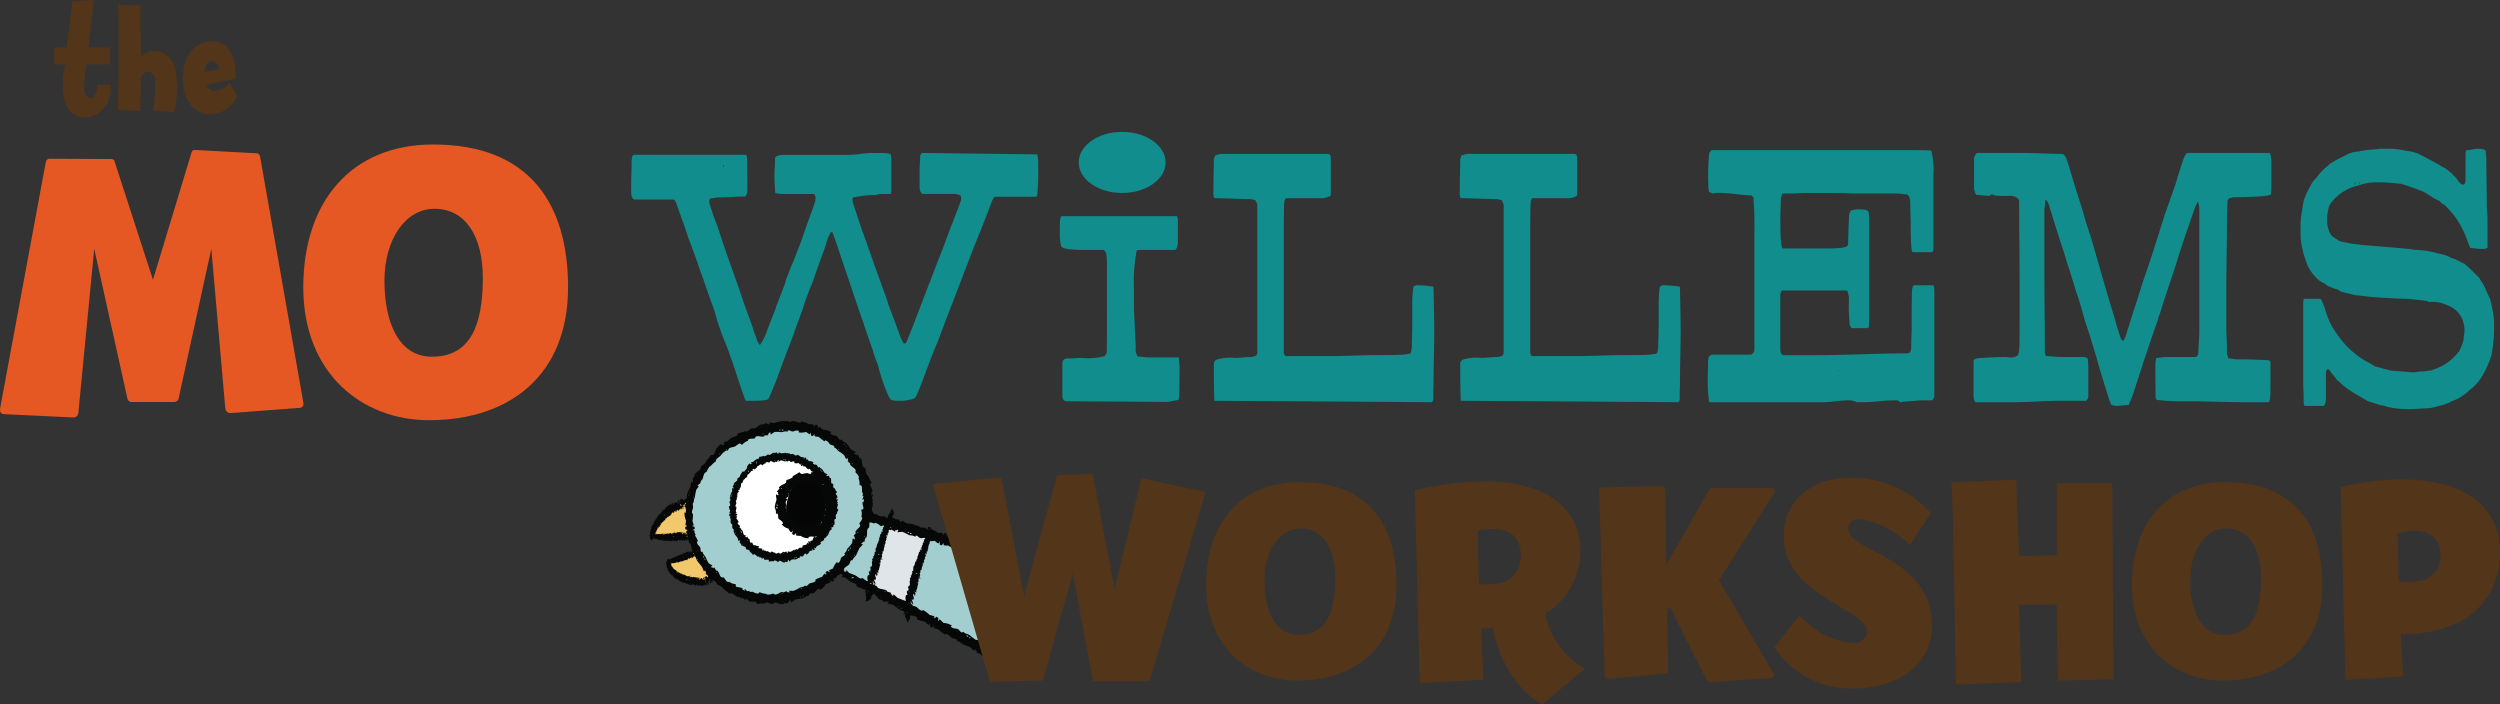 <svg id="MW_hor_logo" xmlns="http://www.w3.org/2000/svg" xmlns:xlink="http://www.w3.org/1999/xlink" width="305.085" height="85.93" viewBox="0 0 305.085 85.93">
  <rect x="0" y="0" width="305.085" height="85.93" fill="#333333" stroke="none"/>
  <defs>
    <clipPath id="clip-path">
      <rect id="Rectangle_78" data-name="Rectangle 78" width="45.824" height="36.566" fill="none"/>
    </clipPath>
    <clipPath id="clip-path-2">
      <rect id="Rectangle_79" data-name="Rectangle 79" width="305.085" height="85.93" fill="none"/>
    </clipPath>
  </defs>
  <g id="Workshop_logo-hor-2" data-name="Workshop logo-hor-2">
    <g id="Group_67" data-name="Group 67" transform="translate(76.851 47.493)">
      <g id="Group_66" data-name="Group 66" clip-path="url(#clip-path)">
        <path id="Path_274" data-name="Path 274" d="M149.647,89.95c.4.155,21.411,6.418,21.411,6.418l-.013,14.381L145.99,96.526Z" transform="translate(-120.63 -74.468)" fill="#a3ced0"/>
        <path id="Path_275" data-name="Path 275" d="M151.863,99.2s1.533-7.129,2.128-8.1l5.028,1.613-2.7,8.714Z" transform="translate(-122.392 -74.811)" fill="#dfe5e8"/>
        <path id="Path_276" data-name="Path 276" d="M158.317,102.791l0,0c.013-.021.019-.027,0,0" transform="translate(-124.327 -78.313)" fill="#060707"/>
        <path id="Path_277" data-name="Path 277" d="M160.786,91.951l.057-.033c-.118-.037-.169-.049-.253-.069-.107.047-.081.04-.154.076.015.01.04,0,.059.008-.072.01-.019.02-.072.034.069.015.064.043.1.065a.276.276,0,0,1-.109-.008c-.009.034.1.022-.018.039.016.036.1.029.038.053a.235.235,0,0,1,.075.027c.067-.009.02-.032.071-.044.032.022-.076.1.041.077.02.015-.017.022-.036.033-.03-.057-.094-.051-.169-.086a.911.911,0,0,0,.167.125c-.044-.018-.09,0-.132-.012,0,.02.006.091.071.092.021.025-.046.032.034.068-.095-.012-.067-.036-.151-.07-.045.008.046.042.025.055l-.08-.027.1.082,0,.027c-.022-.006,0-.032-.056-.037v0l-.041-.025a1.534,1.534,0,0,1-.09.313c.03.03.032,0,.045-.008l.017.008.017.02c-.1,0-.114.1-.017.15a.058.058,0,0,1-.041-.029l-.025.046c-.058.022-.083-.052-.148-.007a.352.352,0,0,0,.106.017c.016.022-.03.026-.056.036a.136.136,0,0,0,.066.05l0,.025-.036-.016c-.054.006-.018.039,0,.067l-.015,0a.081.081,0,0,1-.012.081l-.008.015a.066.066,0,0,0,0,.081l-.058.007a.221.221,0,0,0,.084.05.245.245,0,0,1-.132-.008.7.7,0,0,1-.124.369.794.794,0,0,0,.09.041l.018.014c.008.028,0,.052-.044.063,0-.027.043-.041,0-.082-.18.011.01.155-.16.127.011.123.085.212-.069.216.052.064-.011.062.072.1a.223.223,0,0,0-.132.009c.152.1-.091.212-.1.363.1-.032.077-.061.146-.029l-.018.111c-.029-.041-.049-.107-.109-.055.048.064.114.064.041.115-.1.011-.01-.066-.072-.106-.027.043,0,.106-.1.126.027.081.1.036.135.09-.041-.015-.1.01-.129-.026-.07.016.043.1.057.144v0c-.256-.054-.118.2-.278.3.052.083.048-.1.1.037-.191.029-.039.232-.232.3.109.117.165.162-.05.209.039.022.076.043.037.066l.01.008-.019.033-.028-.028c-.024.035,0,.09-.072.106.07.04.067.07.057.1-.028-.008-.043,0-.048.018-.1.008-.13.268-.178.379l.018,0-.011.081-.041,0c.013.088-.062.146-.128.21l.047.059a.2.2,0,0,0-.067.03c.031.043.029.074,0,.1l.032-.006c-.018.038-.023.057-.007.167a.139.139,0,0,1-.044.043l-.011.023c-.067.018-.01.064.1.029-.018.078-.074.055-.2.109a.435.435,0,0,1,.011.3.208.208,0,0,0-.109.029.29.29,0,0,1,.083.036l-.066.151a.073.073,0,0,0-.1.031c.015.049.041.055.069.053l-.017.127a.112.112,0,0,0,0,.081c-.039-.12-.194,0-.113.191l.059-.088-.006.046a.816.816,0,0,0-.09.282l-.02.017a1.9,1.9,0,0,1,.038.377.414.414,0,0,1-.207.229.128.128,0,0,0,.041.176c-.032.036-.015.11.008.176v.088l-.06-.037a.487.487,0,0,0-.082.169l-.053-.03c-.055.186.024.22.052.494-.321-.118-.241.576-.174.733-.135-.03-.087-.079-.205.113.21.194-.088.218.211.335-.11.2-.15-.165-.266.109a.182.182,0,0,1,.015.181c.073.08.113-.073.055-.164.039-.027.069.017.111-.031a.925.925,0,0,1-.071.277c.064.123.192-.2.246,0,.013.062-.018.116.009.181-.074.046-.016-.1-.078-.2-.109.377.16.2.184.649-.056.011-.1-.1-.17.027,0-.1.069-.193.006-.309-.143.293-.163,0-.118-.149-.049-.074-.124.076-.188.144.04.167.1.144.144.22-.059.006-.13.05-.186.173l.032.055c.076,0,.159-.074.233-.02-.046.066-.09.133-.13.2a3.417,3.417,0,0,1,.344.839,3.82,3.82,0,0,0,.363-.607c-.008-.123-.064-.062-.086-.145.136-.06.085-.182.211-.332a1.851,1.851,0,0,1-.113-.5.163.163,0,0,1,.2.046c.069-.232-.174-.138.09-.266.019-.234-.165-.173,0-.335a.243.243,0,0,1-.122-.14c-.15.072-.083.2-.2.284-.039-.127.27-.6.006-.442-.025-.078.059-.128.108-.186.006.294.143.251.255.44a1.586,1.586,0,0,0-.22-.64c.074.075.179-.023.258.017.015-.1.057-.442-.073-.419-.023-.1.116-.162-.019-.293.179.017.109.134.248.258.1-.053-.059-.173-.013-.237l.141.086-.142-.318a.15.15,0,0,1,.01-.107c.04.013-.024.128.087.13l0-.02a.22.22,0,0,1,.066.089c.046-.212.213-1.01.284-1.189-.046-.085-.056.024-.081.043l-.028-.019a.338.338,0,0,1-.026-.06c.179-.036.216-.358.06-.454.025,0,.047.016.064.067a.268.268,0,0,0,.047-.141c.1-.083.13.118.242-.035a.321.321,0,0,0-.172-.008c-.022-.054.053-.082.1-.118a.188.188,0,0,0-.1-.111l.011-.067.055.029c.083-.036.029-.106,0-.169l.023,0a.32.32,0,0,1,.018-.2l.012-.036c.017-.05.031-.129-.011-.169a.35.35,0,0,0,.083-.018.246.246,0,0,0-.116-.09.251.251,0,0,1,.189-.008,1.8,1.8,0,0,1,.2-.7c-.035-.035-.078-.034-.115-.06l-.02-.022a.085.085,0,0,1,.061-.106c0,.044-.057.069,0,.133.23-.035,0-.249.207-.218-.012-.184-.1-.309.082-.323-.06-.085.012-.085-.083-.127a.214.214,0,0,0,.148-.018c-.17-.118.09-.272.09-.447-.1.039-.078.071-.151.037l.016-.125c.032.044.054.119.113.059-.053-.071-.119-.069-.048-.125.1-.013.013.071.079.114.025-.049,0-.116.091-.139-.032-.083-.1-.036-.139-.091.041.015.094-.011.128.025.067-.017-.048-.1-.064-.143v0c.246.05.1-.187.228-.273-.053-.071-.032.087-.095-.032.164-.022.013-.189.165-.237-.1-.09-.152-.125.015-.153-.033-.016-.066-.032-.036-.047l-.01-.006.012-.022.025.02c.015-.023-.015-.061.043-.07-.059-.029-.059-.048-.055-.067l.034-.01c.072,0,.062-.162.084-.224h-.011l0-.045.03,0c-.02-.048.026-.076.063-.106l-.039-.032.041-.012c-.026-.022-.029-.038-.015-.048h-.02c.008-.015.008-.034-.015-.066l.026-.011.006-.011c.043,0,0-.031-.071-.024.008-.036.046-.02.123-.034a.159.159,0,0,1-.025-.137l.064,0-.053-.022.029-.058c.023.007.045.01.057-.006a.056.056,0,0,0-.047-.027v-.049l0-.031c.032.05.114.012.049-.064l-.027.029v-.017l.027-.1.009,0a.573.573,0,0,1-.057-.127c.022-.043.057-.049.092-.06.016-.022-.006-.038-.038-.054.015-.008,0-.03-.019-.049l-.008-.024.035.013.026-.043.03.01c.01-.047-.034-.059-.075-.127.176.039.069-.125.018-.158.071.009.05.019.09-.02-.12-.042.027-.043-.134-.069.041-.035.09.034.127-.018-.025-.013-.031-.023-.021-.033-.045-.015-.053.013-.016.029l-.054,0,.013-.049c-.044-.021-.082.034-.127,0l-.021-.029c.034-.008.018.017.057.033.023-.062-.1-.035-.15-.1.029,0,.06.013.086-.006.011.015-.017.027.023.046.053-.046.086,0,.074.024.031.012.058-.013.086-.025-.032-.027-.063-.022-.093-.034a.147.147,0,0,0,.087-.031l-.021-.008a.611.611,0,0,1-.125.01m-.11.184c.026.013.032,0,.036-.015.024.04.129-.007.094.04a.034.034,0,0,0-.054.023c-.019-.03-.118-.019-.076-.048m-.278.31c0,.019,0,.039.015.053l0,0c-.038.008-.057-.043-.012-.057m-.114.5.023.032c-.055,0-.038-.015-.023-.032m.213.213c.027.008.046.016.022.038h-.006l-.025,0-.071-.014,0-.024Zm-.263-.034.049-.013c-.008.008-.019.015,0,.031-.03,0-.04-.008-.045-.017m-.175.9.034.023v0Zm-1.017,2.01.013.083c-.027-.027-.038-.068-.013-.083m-.335,1.028.008,0a.145.145,0,0,0,.022.046h-.029Zm.309.394h.008c.015.014.028.013.039,0l.108.011v.055l-.126.011c-.043-.009-.069-.024-.031-.082m-.889,2.109.022.011a.515.515,0,0,0,.075.207.216.216,0,0,1-.1-.218m.124.251a.115.115,0,0,0,.105.04l-.084.01Zm-.288,1.374c.055.086.116-.055.133-.133.008.158.221.075.106.248-.041-.066-.065.012-.088.091-.008-.217-.268.062-.151-.206m1.043-1.473c.013-.078.029-.158,0-.2l.009-.017c.076-.046.088.146-.006.221m.354-1.709-.034-.078c.087-.009.06.029.034.078m.091-.476a.27.27,0,0,1-.076.048c.014-.022.03-.044.009-.074.044-.01.06,0,.067.026m.319-1.668-.038-.031v-.006Zm.851-1.932-.02-.053c.024.018.037.044.02.053m.116-.53h0l-.018-.022.02,0Zm.138-.879-.013,0-.059-.058c.031.015.067.027.072.062m-.088-.071-.059-.015h.043Z" transform="translate(-124.091 -75.037)" fill="#060707"/>
        <path id="Path_278" data-name="Path 278" d="M162.349,92.841h0c-.006,0-.008.007,0,0" transform="translate(-125.534 -75.334)" fill="#060707"/>
        <path id="Path_279" data-name="Path 279" d="M151.671,99.38l0,0c.014-.02.019-.026,0,0" transform="translate(-122.334 -77.291)" fill="#060707"/>
        <path id="Path_280" data-name="Path 280" d="M154.194,88.964l.058-.009c-.076-.078-.11-.115-.171-.186a.3.3,0,0,0-.146.034c.008.022.03.02.042.038-.057-.011-.027.02-.084.024.04.044.029.067.048.1a.191.191,0,0,1-.09-.038c-.031.031.078.05-.042.034-.01.041.074.056,0,.064a.193.193,0,0,1,.059.046c.066.006.036-.027.09-.026.015.028-.114.083.006.087.013.02-.023.019-.043.025-.013-.064-.073-.074-.132-.131a.5.5,0,0,0,.121.169c-.037-.027-.084-.02-.122-.039,0,.021-.015.1.047.108.015.028-.05.024.018.075-.087-.028-.056-.048-.127-.1-.045,0,.034.051.012.06l-.07-.04.077.1v.027c-.021-.008.008-.031-.047-.046v.006l-.034-.032a1.627,1.627,0,0,1-.136.309c.025.033.031,0,.044,0l.015.01.013.022c-.1-.011-.121.093-.033.147a.053.053,0,0,1-.036-.032l-.028.045c-.058.018-.074-.06-.141-.018a.339.339,0,0,0,.1.025c.013.022-.031.023-.057.032a.124.124,0,0,0,.058.055l-.008.024-.032-.018c-.053,0-.022.037,0,.067l-.014,0a.085.085,0,0,1-.018.08l-.009.014a.067.067,0,0,0,0,.081l-.057,0a.19.19,0,0,0,.076.054.222.222,0,0,1-.125-.013.763.763,0,0,1-.137.363c.026.022.058.024.085.041l.016.015c.007.027,0,.05-.045.061,0-.027.043-.039,0-.08-.175.009,0,.153-.158.124.008.122.079.209-.069.214.049.063-.011.061.069.093a.21.21,0,0,0-.127.011c.146.092-.088.21-.091.358.1-.034.074-.062.14-.033l-.016.109c-.029-.039-.048-.1-.106-.051.048.062.112.06.043.111-.1.013-.01-.064-.072-.1-.025.044,0,.1-.094.127.027.078.1.032.132.083-.04-.013-.093.013-.126-.02-.067.018.043.093.059.138v0c-.249-.042-.108.2-.258.3.053.078.043-.1.1.032-.185.037-.028.227-.211.3.111.108.167.149-.039.205.039.018.076.037.04.061l.01.007-.016.033-.029-.026c-.022.036.01.086-.064.106.07.035.068.064.06.092-.028,0-.042,0-.045.021-.092.013-.113.263-.152.371l.017,0-.006.076h-.04c.017.083-.052.141-.114.2l.048.053a.2.2,0,0,0-.064.029c.032.039.031.069.008.092l.031-.006a.138.138,0,0,0,0,.126l-.041.029-.012.022c-.067.015-.014.063.1.034-.021.076-.075.05-.2.1a.444.444,0,0,1,0,.3.2.2,0,0,0-.106.026.289.289,0,0,1,.079.037l-.069.146a.071.071,0,0,0-.094.029c.015.048.039.055.066.053l-.02.124a.111.111,0,0,0-.006.078c-.035-.118-.19,0-.113.184l.059-.084-.006.044a.782.782,0,0,0-.091.272l-.019.016a1.828,1.828,0,0,1,.034.365.4.4,0,0,1-.21.215.12.12,0,0,0,.036.169c-.034.034-.018.1,0,.168v.083l-.06-.036a.484.484,0,0,0-.086.16l-.052-.03c-.062.177.017.213.038.477-.162-.07-.233.1-.242.268a1.034,1.034,0,0,0,.073.447c-.142-.032-.091-.074-.21.1.218.186-.1.192.218.316-.122.169-.153-.156-.288.077a.135.135,0,0,1,.007.161c.074.079.126-.051.068-.139.042-.021.073.022.12-.018a.631.631,0,0,1-.089.242c.064.12.218-.162.267.028.01.059-.022.106,0,.171-.083.033-.009-.1-.073-.193-.145.333.169.2.143.643-.064,0-.094-.116-.192-.018.017-.095.1-.165.045-.284-.192.237-.176-.03-.117-.157-.047-.075-.14.048-.219.091.024.15.09.146.134.224a.281.281,0,0,0-.232.093l.025.054c.084.03.191-.01.263.06l-.188.128a1.236,1.236,0,0,1,.015.934,1.245,1.245,0,0,0,.71-.421c.028-.144-.052-.1-.054-.195.167-.02.129-.176.3-.307a3.064,3.064,0,0,1-.072-.552.188.188,0,0,1,.218.071c.078-.241-.182-.159.1-.274.02-.244-.174-.185-.008-.347a.268.268,0,0,1-.131-.143c-.154.069-.082.2-.207.275-.039-.126.272-.587,0-.433-.027-.076.058-.124.107-.18.018.287.153.244.277.438a1.43,1.43,0,0,0-.249-.632c.079.073.183-.024.267.015.01-.1.034-.412-.092-.4-.023-.1.116-.153-.019-.283.179.021.109.132.251.255.1-.048-.061-.167-.015-.228l.143.087-.145-.31a.143.143,0,0,1,.01-.1c.039.013-.024.125.087.128l0-.02a.217.217,0,0,1,.067.088,11.451,11.451,0,0,1,.276-1.146c-.045-.083-.055.022-.08.039l-.027-.018a.368.368,0,0,1-.025-.058c.174-.032.214-.338.064-.434.024,0,.045.016.061.065a.243.243,0,0,0,.048-.133c.1-.076.125.116.237-.026a.324.324,0,0,0-.167-.013c-.022-.052.052-.076.1-.109a.186.186,0,0,0-.1-.109l.012-.064.054.03c.083-.031.032-.1,0-.162l.023,0a.294.294,0,0,1,.024-.19l.012-.034a.2.2,0,0,0,0-.175l.083-.029a.241.241,0,0,0-.116-.085c.064-.019.13-.045.184-.014a1.815,1.815,0,0,1,.155-.695c-.036-.032-.078-.027-.114-.051l-.021-.02a.081.081,0,0,1,.053-.106c0,.042-.051.069,0,.128.221-.046-.015-.239.186-.221-.021-.176-.111-.291.062-.313-.062-.08.006-.082-.087-.118a.207.207,0,0,0,.143-.024c-.172-.106.074-.263.065-.43-.1.041-.072.071-.143.041l.01-.12c.032.041.057.112.111.053-.054-.066-.118-.062-.051-.118.1-.015.015.068.081.107.022-.048-.007-.11.081-.135-.033-.078-.1-.031-.136-.083.041.014.09-.013.125.02.063-.018-.05-.092-.067-.135v0c.237.043.087-.179.211-.263-.052-.067-.029.083-.091-.03.157-.022.01-.181.158-.226-.1-.085-.146-.12.014-.145-.032-.015-.063-.032-.035-.045l-.009-.006.011-.021.023.019c.015-.022-.013-.059.042-.066-.056-.029-.056-.048-.052-.064l.034-.009c.069,0,.064-.151.086-.209h-.011l0-.043.028,0c-.017-.047.027-.071.064-.1l-.036-.032.04-.009c-.024-.022-.025-.038-.011-.047h-.02c.008-.013.01-.032-.01-.062l.025-.01.007-.009c.041,0,0-.029-.066-.027.01-.034.046-.016.119-.025a.149.149,0,0,1-.015-.131h.062l-.05-.024.032-.053c.022.009.043.013.055,0a.053.053,0,0,0-.042-.029l0-.046v-.029c.026.05.107.022.052-.055l-.027.024v-.015l.035-.086.009,0a.5.5,0,0,1-.038-.125.11.11,0,0,1,.095-.043c.018-.018,0-.036-.028-.055.015-.006,0-.029-.011-.05l0-.024.032.018.031-.034.027.015c.018-.041-.022-.06-.048-.131.157.071.088-.1.05-.141.064.026.042.029.09.006-.1-.069.032-.032-.107-.1.045-.021.073.054.117.018-.02-.018-.022-.029-.012-.036-.035-.025-.048,0-.02.022l-.048-.011.023-.041c-.031-.031-.08.009-.108-.036l-.008-.034c.032,0,.009.021.038.047.04-.05-.074-.058-.088-.139.024.007.042.032.072.022,0,.017-.027.021,0,.05.057-.028.071.024.054.043.022.02.052,0,.078,0-.02-.034-.045-.039-.065-.058a.131.131,0,0,0,.081,0L154.3,89a.455.455,0,0,1-.1-.034m-.167.144c.02.019.029.007.038,0,.008.043.12.027.074.062a.034.034,0,0,0-.057.007c-.009-.033-.107-.048-.055-.065m-.335.259c0,.02-.012.039.006.056l0,0c-.038,0-.047-.052,0-.06m-.179.491.02.034c-.053-.008-.035-.019-.02-.034m.183.223c.026.009.042.019.019.039l-.006,0-.023-.006-.066-.018v-.023Zm-.249-.05.048-.01c-.008.008-.02.014-.007.029-.029,0-.037-.01-.041-.02m-.208.88.032.023v0Zm-.921,1.988.018.079c-.028-.025-.041-.063-.018-.079m-.27.944h.007l.021.041h-.029Zm.284.4h.008a.027.027,0,0,0,.038.006l.106.015v.053l-.123.006c-.042-.011-.067-.027-.027-.081m-.909,2.015.022.011a.483.483,0,0,0,.071.2.206.206,0,0,1-.093-.213m.12.245a.12.12,0,0,0,.105.041l-.085.008Zm-.284,1.32c.057.083.122-.047.139-.121.01.15.233.077.113.241-.043-.065-.069.008-.092.083-.009-.207-.284.043-.16-.2m1.04-1.4a.289.289,0,0,0,0-.2l.008-.016c.075-.043.089.144,0,.214m.356-1.638-.032-.076c.085-.006.057.03.032.076m.1-.451a.293.293,0,0,1-.076.043c.014-.021.031-.041.011-.071.043-.007.059.007.064.028m.257-1.635-.038-.029v-.006Zm.767-1.867-.017-.051c.022.018.035.043.017.051m.13-.5h0l-.015-.022.019,0Zm.218-.813-.011-.006-.045-.064c.026.019.058.036.057.07m-.071-.082L154,89.415l.041.008Z" transform="translate(-122.041 -74.113)" fill="#060707"/>
        <path id="Path_281" data-name="Path 281" d="M155.632,89.871h0c-.006,0-.008.006,0,0" transform="translate(-123.52 -74.444)" fill="#060707"/>
        <path id="Path_282" data-name="Path 282" d="M169.587,112.193c.129-.111.208-.047.1-.228a3.211,3.211,0,0,0-.59-.669l-.134.288a.5.5,0,0,0-.384-.02l-.027.046.109-.249c-.115-.123-.09-.154.069-.116l.069-.116-.043-.06c-.144.027-.308-.036-.445.016-.137-.105-.473-.434-.622-.555l-.613-.235c-.106-.129-.156-.211-.1-.37l-.046-.057a2.238,2.238,0,0,1-.937-.353l-.054.094c-.342-.072-.514-.387-.718-.6l-.33.03c-.307-.115-.426-.539-.714-.744-.172-.12-.173,0-.262-.02l-.365-.323-.03-.017-.092.165c-.154-.069-.113-.068-.218-.027l-.115,0-.047-.056.147-.195-.018-.04-.611-.09a8.381,8.381,0,0,1-.713-.538c-.352-.257-.4-.076-.838-.453l-.1.122-.029-.016c-.316-.13-.262-.309-.508-.419-.262-.12-.436,0-.764-.232l-.048-.055-.06-.032.146-.127a2.41,2.41,0,0,0-1.028-.312l-.377-.375-.175-.034v.144l-.055.029-.032-.017.015-.309.025-.047-.072-.033-.208-.123-.04.074-.132.119h-.008l-.09-.048-.011-.05.106-.055-.132-.113-.505-.135a3.117,3.117,0,0,0-.86-.627l0,.151-.061-.032-.068-.015c-.371-.152-.39-.32-.638-.464-.232-.134-.327-.036-.616-.214l-.03-.015.023-.116c-.54-.179-.441-.276-.843-.439-.186-.076-.648-.227-.825-.326l-.442-.4h-.039l-.048.161-.069-.015-.074-.08c-.036-.084-.009-.057-.154-.143l.061-.113-.031-.015-.455-.155c-.072-.055.015-.092-.176-.175-.322-.139-.694-.1-.963-.284l-.181-.236a2.175,2.175,0,0,1-.86-.333l.033-.062a3.428,3.428,0,0,1-.825-.54l-.069-.016c-.077.076-.165.064-.321.022l-.539-.356-.766-.295c-.049-.1-.195-.194-.263-.3l-.067-.018-.038.067c.122.1.117.122-.036.067l-.059.066-.075-.039a.638.638,0,0,0-.206-.185l.116-.141a6.479,6.479,0,0,0-.821-.267c-.176-.034-.115,0-.1.078l-.221-.107-.04.071-.234-.068a3.551,3.551,0,0,0,.238.338c-.1.073-.183.014-.055.168a4.524,4.524,0,0,0,.642.593l.083-.218a.562.562,0,0,0,.36.05l.019-.034-.066.191c.124.109.1.134-.048.086l-.048.087.048.054c.13-.009.291.059.412.029.141.1.5.4.649.512l.6.246c.115.118.169.192.132.325l.049.053a2.716,2.716,0,0,1,.92.372l.044-.081a1.788,1.788,0,0,1,.737.566l.315-.013c.305.116.452.5.744.7.172.119.166.006.253.031l.374.311.029.017.078-.147c.154.07.115.067.213.034l.113.006.048.054-.131.174.018.037.6.106a7.994,7.994,0,0,1,.719.528c.354.253.4.081.836.452l.1-.115.03.016c.312.134.265.3.509.416.26.123.429.007.758.239l.048.053.06.032-.143.124a2.442,2.442,0,0,0,1.021.321l.376.375.174.035v-.144l.053-.029.032.018-.014.309-.025.046.071.033.207.125.039-.074.133-.119h.008l.089.048.012.052-.106.053.131.116.5.139a3.138,3.138,0,0,0,.85.641l.006-.156.06.033.068.016c.368.155.383.329.627.478.229.141.328.036.613.221l.03.017-.028.123c.536.186.432.29.83.459.185.078.645.234.82.337l.423.426h.039l.06-.178.069.015.07.084c.03.092.006.062.147.154l-.07.125.029.017.454.16c.069.057-.024.1.166.188.318.147.7.092.965.286l.165.258a1.845,1.845,0,0,1,.856.344l-.041.072a2.832,2.832,0,0,1,.788.6l.069.016c.09-.095.181-.083.337-.043l.513.4c.174.076.608.233.762.305.034.123.172.227.225.349l.069.016.053-.089c-.113-.113-.1-.142.053-.089l.075-.088.074.041a.537.537,0,0,0,.185.216l-.155.193a4.473,4.473,0,0,0,.832.258c.184.022.124-.009.127-.116l.218.114.062-.1.243.057a2.915,2.915,0,0,0-.184-.414m-5.634-3.706c.114.1.07.015.079.137l-.118-.066Zm-2.1-1.121.09.049-.137.107c-.083-.1-.043-.006-.052-.118.085-.01.022.013.1-.038m-.256-.169.029.016.022.1-.115,0-.077-.071-.06-.033c.105-.074.038-.069.2-.012m-7.669-4.131.03.015c.118.079.111.06.113.108l-.2-.111Zm-.249-.11,0,.02-.092-.049v-.019Zm-2.1-1.119-.026.048-.12-.063c.091-.029,0-.033.146.015m-4.145-1.586-.069-.015,0-.018a.317.317,0,0,1,.257-.186l.052.046v.017Zm3.581,2.375c-.118-.1-.069-.018-.087-.127l.12.065Zm2.1,1.11-.09-.048.129-.1c.085.1.043.006.056.112-.082.007-.023-.012-.095.032m.258.167-.03-.017-.026-.1.113.006.078.069.06.032c-.1.067-.035.064-.2.006M161,108.1l-.029-.017c-.116-.083-.111-.062-.109-.113l.2.116Zm.246.114v-.023l.09.052v.021Zm2.063,1.173.029-.053.118.066c-.1.035,0,.036-.148-.013m3.916,1.887-.048-.052v-.02l.277-.208.072.011v.02a.454.454,0,0,1-.3.249" transform="translate(-120.346 -77.108)" fill="#060707"/>
        <path id="Path_283" data-name="Path 283" d="M171.218,95.951c.1-.156.189-.118.06-.269a2.521,2.521,0,0,0-.657-.491l-.077.321a.469.469,0,0,0-.356.083l-.017.052.057-.271c-.127-.088-.109-.124.044-.131l.044-.13-.05-.045c-.129.066-.288.041-.4.126-.141-.069-.5-.31-.66-.393l-.6-.08a.317.317,0,0,1-.153-.339l-.051-.046a1.865,1.865,0,0,1-.913-.12l-.034.105c-.325.014-.533-.253-.754-.41l-.3.109c-.3-.04-.477-.427-.774-.559-.176-.079-.157.043-.242.042L165,93.272l-.03-.01-.057.185c-.152-.032-.115-.041-.2.024l-.106.025-.051-.045.1-.228-.022-.035-.572.057a6.49,6.49,0,0,1-.736-.367c-.361-.174-.38.021-.835-.251l-.077.148-.03-.008c-.308-.055-.286-.249-.527-.3-.258-.057-.4.109-.734-.046l-.052-.044-.06-.018.115-.166a1.949,1.949,0,0,0-.989-.064l-.4-.291-.165.008.02.149-.046.045-.032-.009-.031-.324.016-.055-.071-.015-.209-.074-.026.088-.1.158h-.007l-.09-.026-.017-.05.089-.083-.137-.085-.484-.01a2.437,2.437,0,0,0-.88-.431l.02.158-.061-.018-.065,0c-.363-.062-.4-.233-.652-.321-.232-.082-.307.048-.6-.064l-.029-.009,0-.129c-.522-.047-.444-.177-.836-.244-.183-.032-.629-.068-.807-.127l-.46-.309-.036.012-.023.188-.066,0-.078-.064c-.045-.081-.017-.058-.162-.109l.041-.139-.03-.008-.444-.033c-.074-.036,0-.1-.188-.135-.319-.053-.657.089-.932-.027l-.2-.2a1.766,1.766,0,0,1-.844-.109l.022-.071a2.872,2.872,0,0,1-.849-.309l-.066,0c-.058.094-.141.1-.291.1l-.555-.2c-.174-.025-.6-.067-.751-.1-.064-.079-.214-.13-.3-.2l-.064,0-.02.065c.13.061.13.081-.02.064l-.039.068-.075-.02a.594.594,0,0,0-.221-.122l.076-.141a7.291,7.291,0,0,0-.788-.081c-.162,0-.1.013-.073.081l-.216-.059-.022.068-.221-.02a2.768,2.768,0,0,0,.281.25c-.074.078-.161.044-.014.151a6.008,6.008,0,0,0,.69.4l.029-.2a.517.517,0,0,0,.33-.016l.01-.033-.021.177c.132.074.119.1-.025.083l-.025.083.053.039c.114-.029.268.008.37-.04.144.062.516.277.674.357l.583.118c.123.09.184.152.172.291l.053.043a2.288,2.288,0,0,1,.891.177l.027-.093c.316.008.535.251.757.405l.288-.095c.3.042.484.41.78.547.175.081.153-.038.237-.034l.385.235.03.009.052-.18c.151.034.115.041.2-.022l.1-.024.051.045-.1.225.022.036.568-.057a6.3,6.3,0,0,1,.738.361c.362.17.38-.025.836.246l.076-.149.029.009c.308.055.288.247.529.3.258.057.4-.11.733.045l.052.043.06.018-.114.167a1.957,1.957,0,0,0,.987.062l.4.29.165-.009-.021-.15.046-.043.032.01.032.324-.015.053.071.016.208.074.025-.085.105-.158h.007l.089.026.018.05-.089.083.137.085.482.011a2.468,2.468,0,0,0,.877.435l-.018-.16.06.018h.065c.363.063.4.236.649.325.232.083.307-.047.6.067l.03.009-.007.13c.521.05.442.181.833.251a7.945,7.945,0,0,1,.8.132l.456.315.036-.01.025-.19.066,0,.077.067c.043.083.015.06.16.116l-.043.141.029.009.44.047c.072.04,0,.106.183.145.315.064.658-.082.928.046l.193.214a1.574,1.574,0,0,1,.837.13l-.025.081a2.328,2.328,0,0,1,.817.4h.066c.067-.114.151-.125.3-.124l.535.262c.171.032.593.081.746.114.051.113.194.181.264.287h.065l.034-.1c-.122-.083-.117-.114.034-.1l.054-.1.074.022a.479.479,0,0,0,.2.173l-.11.23a3.225,3.225,0,0,0,.793.071c.171-.018.112-.039.1-.154a1.943,1.943,0,0,0,.216.062l.044-.126.236-.016a3.555,3.555,0,0,0-.23-.378M165.459,93.7c.121.076.066,0,.094.116l-.119-.036Zm-2.095-.611.09.027-.107.14c-.091-.079-.041,0-.067-.106.076-.03.022.008.084-.062m-.26-.107.03.009.036.1-.106.025-.081-.053-.059-.018c.083-.1.024-.078.181-.06m-7.64-2.319.029.008c.119.053.111.034.119.085l-.2-.064Zm-.245-.05.006.022-.092-.027,0-.021ZM153.13,90l-.017.058-.12-.033c.081-.057,0-.035.137-.025m-4.047-.546h-.065l-.006-.016a.309.309,0,0,1,.2-.225l.055.032,0,.015Zm3.634,1.542c-.122-.075-.066,0-.1-.111l.119.037Zm2.093.607-.09-.026.106-.139c.092.078.041,0,.067.1-.074.03-.022-.006-.083.061m.261.105-.03-.009L155,91.6l.105-.026.082.052.06.017c-.083.1-.024.078-.18.061m7.629,2.326-.029-.009c-.119-.054-.111-.034-.118-.087l.2.067Zm.244.053,0-.023.091.029,0,.022Zm2.074.653.019-.06.118.036c-.081.057,0,.036-.137.023m3.885.9-.053-.039,0-.02.219-.271.067-.007,0,.02a.492.492,0,0,1-.235.318" transform="translate(-120.829 -74.033)" fill="#060707"/>
        <path id="Path_284" data-name="Path 284" d="M118.265,87.557a5.3,5.3,0,0,0-4.552,3.991,17.876,17.876,0,0,0,4.7.169c.039-.571-.145-4.161-.145-4.161" transform="translate(-110.951 -73.75)" fill="#f1c86c"/>
        <path id="Path_285" data-name="Path 285" d="M120.086,96.1l-3.522,1.37s.395,3.989,5.6,1.806Z" transform="translate(-111.806 -76.312)" fill="#f1c86c"/>
        <path id="Path_286" data-name="Path 286" d="M141.7,82.01c1.417,5.453-3.486,11.54-8.7,12.894s-11.283-1.411-12.7-6.864,3.13-11.824,8.339-13.178,11.639,1.694,13.056,7.147" transform="translate(-112.848 -69.847)" fill="#a3ced0"/>
        <path id="Path_287" data-name="Path 287" d="M134.11,79.988a5.963,5.963,0,0,0-5.613,2.933c-1.652,3.144-.434,7.4,3.093,8.588a5.813,5.813,0,0,0,5.147-1.017,6.781,6.781,0,0,0,3.008-5.346,5.11,5.11,0,0,0-5.635-5.157m-.531,6.1h0l0,0,0,0" transform="translate(-115.167 -71.471)" fill="#fff"/>
        <path id="Path_288" data-name="Path 288" d="M117.647,89.134l0,0c-.016,0-.021,0,0,0" transform="translate(-112.126 -74.221)" fill="#060707"/>
        <path id="Path_289" data-name="Path 289" d="M113.641,91.8l.03.052c0-.114,0-.17,0-.283a.621.621,0,0,0-.079-.113c0,.022.007.042.008.064-.017-.045-.018-.081,0,.069a.466.466,0,0,1,.008.113h0a.248.248,0,0,1,.015-.055c.019-.062.025-.064.035-.1l.026-.06a.4.4,0,0,1-.036.064c-.021.061,0,.018-.016.063s-.008-.074-.041.034c-.016.014-.006-.02,0-.037.041-.02.063-.075.1-.14a1.659,1.659,0,0,1-.125.132c.027-.035.035-.077.059-.113a.075.075,0,0,0-.087.047c-.013.008-.013-.008-.02-.012l.134.231s-.008-.011-.043-.015a.221.221,0,0,1,.106.015l-.164-.285.032-.034c0-.013,0-.015,0-.012l.19.331c-.01-.007-.051-.013-.039-.02l.08.006-.106-.036-.007-.015c.022,0,0,.018.059.015v0l.043.01a.481.481,0,0,1,.028-.179c-.034-.016-.029,0-.041.006l-.018,0-.02-.011c.094,0,.083-.06-.016-.086a.078.078,0,0,1,.044.015l.013-.026c.052-.013.084.029.141,0a.542.542,0,0,0-.1-.01c-.018-.013.025-.015.048-.02a.176.176,0,0,0-.069-.029l0-.015.035.01c.05,0,.013-.021-.013-.039l.015,0a.031.031,0,0,1,0-.047l0-.008c.01-.013.013-.027-.014-.048h.053a.325.325,0,0,0-.085-.035.346.346,0,0,1,.123.013c.006-.069-.019-.154.071-.206-.028-.017-.06-.022-.088-.036l-.017-.011c-.01-.018,0-.032.036-.033,0,.017-.036.019.008.05.166.018-.022-.1.136-.054-.022-.076-.1-.146.041-.12-.053-.05,0-.036-.074-.074a.308.308,0,0,0,.119.021c-.142-.09.076-.111.074-.2-.089,0-.067.02-.13-.015l.013-.067c.027.034.048.08.1.062-.046-.052-.105-.069-.042-.083.092.02.011.045.069.085.022-.02,0-.065.084-.053-.027-.058-.089-.048-.123-.092.037.02.085.019.116.051.06.008-.041-.074-.053-.106v0c.228.107.109-.09.25-.1-.044-.069-.043.047-.09-.057.167.046.036-.137.206-.11-.088-.111-.131-.162.055-.11-.031-.028-.062-.056-.027-.055l-.008-.008.018-.014.022.029c.022-.013,0-.058.068-.038-.057-.053-.052-.071-.041-.085.023.015.037.017.042.008.08.033.127-.114.182-.158l-.014-.006.017-.043.034.021c0-.059.069-.059.129-.064l-.03-.057a.231.231,0,0,0,.057.016c-.02-.041-.013-.059.01-.06l-.026-.013c.018-.01.029-.031.02-.08l.04.006.015-.006c.057.029.025-.029-.073-.076.034-.034.073.012.181.053a.186.186,0,0,1,.069-.173.261.261,0,0,0,.089.049.44.44,0,0,1-.053-.069l.088-.044c.023.027.05.049.079.042a.079.079,0,0,0-.036-.071l.048-.056c.011,0,.02-.013.026-.04-.006.088.142.125.135-.029l-.067.008.018-.02a.274.274,0,0,0,.142-.094l.018,0a.708.708,0,0,1,.09-.22.249.249,0,0,1,.213.038c.054-.008.048-.058.03-.12.034.007.048-.038.057-.088l.031-.041.025.066a.176.176,0,0,0,.109-.012l.022.059c.1-.041.055-.132.143-.279.134.335.331-.04.379-.156.045.141.006.108.13.158,0-.268.122.02.068-.319.126.046-.02.2.137.238.016-.057.043-.073.073-.057.018-.1-.064-.1-.087-.022-.025-.034-.014-.079-.05-.106a.207.207,0,0,1,.149,0c.046-.1-.152-.153-.067-.266.03-.03.066-.015.1-.062.042.065-.054.05-.085.141.223.018.055-.244.335-.375.012.061-.049.127.032.186-.06.016-.122-.045-.177.062.183.075.025.176-.056.172-.027.074.062.113.1.164.074-.088.057-.138.091-.207a.313.313,0,0,0,.1.189l.026-.043c0-.088-.041-.174-.013-.267l.111.126a1.267,1.267,0,0,1,.618-.452c-.176-.27-.161-.221-.417-.427-.1.03-.054.089-.122.131-.05-.146-.147-.047-.281-.162-.133.13-.242.172-.349.263a.255.255,0,0,1-.024-.234c-.194.013-.04.232-.223.006-.167.085-.05.24-.218.159a.319.319,0,0,1-.033.179c.106.111.153-.009.247.072-.056.09-.459,0-.251.179-.031.055-.1,0-.151-.023.157-.132.073-.235.141-.43a.827.827,0,0,0-.259.495c0-.1-.105-.147-.127-.237-.064.038-.265.173-.174.271-.036.069-.144-.008-.12.172-.1-.155-.008-.161-.034-.347-.083-.048-.046.146-.1.144l-.048-.163c-.026.118-.037.177-.055.293a.071.071,0,0,1-.053.053c-.021-.038.071-.053,0-.141l-.011.01a.228.228,0,0,1,0-.1c-.137.079-.561.449-.676.51,0,.083.049.022.074.027l.014.03a.313.313,0,0,1,0,.053c-.14-.095-.282.083-.2.235a.085.085,0,0,1-.025-.079.122.122,0,0,0-.083.055c-.1-.009-.057-.151-.2-.126a.46.46,0,0,0,.128.109c0,.046-.065.02-.109.016a.219.219,0,0,0,.044.13l-.028.035-.034-.051c-.076-.026-.055.049-.048.109l-.017-.015a.149.149,0,0,1-.075.113l-.02.015a.11.11,0,0,0-.049.116l-.076-.024a.311.311,0,0,0,.076.119.318.318,0,0,1-.157-.085c-.093.152-.148.319-.293.407.026.038.062.053.09.086l.015.023c0,.036-.013.057-.064.051,0-.031.057-.027.019-.092-.2-.062-.029.174-.2.076-.013.135.051.248-.109.2.046.081-.016.058.064.118a.242.242,0,0,0-.132-.034c.143.137-.1.167-.106.293.095,0,.074-.029.137.015l-.02.082c-.027-.038-.043-.1-.1-.071.044.063.1.079.037.1-.095-.018-.008-.053-.065-.1-.025.027-.006.079-.088.075.028.068.088.049.124.1-.037-.021-.084-.014-.116-.048-.06,0,.043.081.059.117v0c-.223-.089-.087.111-.208.146.049.06.029-.055.088.041-.152-.014-.013.127-.148.139.1.08.148.109,0,.108.031.015.062.031.036.038l.009,0-.009.015-.024-.018c-.013.015.017.045-.036.045.057.027.058.041.055.053l-.032,0c-.067-.006-.05.106-.067.146h.011l.008.032-.028,0c.024.036-.014.053-.045.072l.04.025-.038.006c.027.018.031.028.019.035h.02c-.006.01,0,.024.021.046l-.022.008,0,.006c-.039,0,0,.021.069.018,0,.024-.041.013-.111.022.042.044.048.071.041.093l-.061,0,.053.014-.022.04c-.022,0-.044-.006-.053,0a.069.069,0,0,0,.047.017.282.282,0,0,0,.008.033l.01.021c-.039-.032-.109,0-.033.047l.019-.021,0,.011-.006.067-.007,0a.5.5,0,0,1,.074.079c-.013.031-.045.038-.076.048-.011.016.013.024.044.031-.012.008.007.02.027.03l.011.014-.035,0-.019.03-.03,0c0,.02.014.028.039.042l.064.111a.3.3,0,0,1,.05-.028c-.093.146.051.081.093.043-.032.061-.032.04-.02.086.069-.1.025.035.091-.107.015.043-.053.075-.019.122.018-.021.029-.025.036-.015.019-.041,0-.051-.024-.02l.009-.051a.176.176,0,0,0,.036.018c.018-.041-.01-.079.019-.12l.015-.021c0,.033-.007.018-.022.055.032.023.029-.1.036-.149a.324.324,0,0,0,.013.083c-.007.009-.013-.017-.018.025.025.045.007.084-.013.073-.011.031.008.057.021.082a.2.2,0,0,0,.015-.093.16.16,0,0,0,.034.081v-.02a.906.906,0,0,1-.028-.118m-.052-.1c-.015.023-.011.028-.006.034-.027.018-.036.119-.052.081.021-.029.013-.049.006-.053.023-.013.054-.1.052-.062m.162,0a.028.028,0,0,0-.025-.029l0,0c.035-.008.061.019.022.032m.015-.289-.026-.02c.053,0,.038.01.026.02m-.225-.131c-.027-.006-.045-.011-.026-.025h0l.025,0,.068.01,0,.015Zm.251.027-.044.006c.006,0,.015-.009,0-.018.028,0,.039.006.044.012m.064-.54-.033-.02v0Zm.91-.986,0-.058c.02.029.027.059,0,.058m.382-.447-.006,0-.008-.036.023.016Zm-.133-.4-.007-.006c-.008-.017-.018-.024-.029-.025l-.081-.069.015-.033.1.067c.031.031.047.055,0,.066m1.285-.538-.009-.023a.372.372,0,0,0,.029-.162c.012.065.038.134-.02.185m.015-.224a.205.205,0,0,0-.049-.106l.055.064Zm.732-.347c.021-.085-.073-.093-.119-.08.075-.067-.054-.242.085-.2-.019.066.032.06.081.051-.108.092.128.245-.047.228m-1.251-.2c-.043.034-.089.066-.086.118l-.012,0c-.071-.029,0-.153.1-.122m-.884.775,0,.07c-.069-.047-.036-.054,0-.07m-.213.239a.247.247,0,0,1,.074.015c-.018.006-.036.009-.029.039-.037-.02-.046-.037-.044-.054m-.571.977.03.034v0Zm-.786,1.137.021.039c-.023-.015-.037-.034-.021-.039m-.059.359h0l.02.015-.02,0Zm0,.591h.013l.064.029c-.031-.006-.066-.008-.076-.031m.093.034.058,0-.041,0Z" transform="translate(-110.788 -73.543)" fill="#060707"/>
        <path id="Path_290" data-name="Path 290" d="M113.293,93.756h0s.006,0,0,0" transform="translate(-110.825 -75.608)" fill="#060707"/>
        <path id="Path_291" data-name="Path 291" d="M118.716,94.12v0c-.01-.007-.013-.01,0,0" transform="translate(-112.449 -75.715)" fill="#060707"/>
        <path id="Path_292" data-name="Path 292" d="M114.075,93.274l-.037.024.2,0a.261.261,0,0,0,.086-.064c-.015,0-.031,0-.047,0,.044-.017.011-.016.048-.038a.228.228,0,0,1-.078-.015.32.32,0,0,1,.079-.02c.013-.022-.075.012.02-.027-.006-.018-.076.009-.023-.021a.271.271,0,0,1-.061.006c-.05.022-.017.023-.056.042-.025,0,.06-.072-.036-.027-.017,0,.013-.016.027-.026.03.018.081,0,.141,0a.348.348,0,0,0-.144-.015c.039,0,.077-.026.115-.034,0-.009-.022-.038-.079-.018-.023,0,.034-.028-.044-.018.085-.025.066-.006.146-.018.039-.018-.047,0-.032-.015l.076-.015-.1,0-.009-.01c.022,0,0,.014.059,0h0l.041,0a.11.11,0,0,0,0-.025l-.521.5a.325.325,0,0,1,.136.05c.02-.031,0-.029,0-.041l.006-.017.013-.017c-.013.093.045.094.078,0a.085.085,0,0,1-.019.041l.022.018c.008.051-.036.083-.015.139a.6.6,0,0,0,.017-.1c.013-.018.011.025.015.048a.19.19,0,0,0,.032-.068l.013,0-.01.035c0,.05.02.013.036-.013l0,.014c.019-.02.031-.012.042,0l.007,0c.012.008.024.011.043-.018l0,.053a.366.366,0,0,0,.029-.087.423.423,0,0,1-.007.123c.064,0,.135-.031.193.041.01-.031.01-.062.018-.092l.006-.019c.014-.015.026-.013.033.025-.014.008-.021-.029-.041.021.012.163.077-.046.07.116.062-.041.1-.132.113.008.028-.063.031,0,.041-.09a.332.332,0,0,0,.015.118c.034-.163.112.027.184-.013-.026-.081-.037-.052-.029-.123l.053-.015c-.015.039-.044.075-.013.114.025-.063.017-.123.048-.071.018.091-.029.028-.041.1.024.012.05-.027.071.053.035-.048,0-.1.025-.148,0,.041.017.085,0,.125.017.058.04-.068.059-.1h0c.011.249.108.046.175.158.029-.073-.052-.012,0-.105.042.162.108-.039.169.113.033-.134.043-.2.1-.023,0-.041,0-.083.021-.055v-.012l.018.006-.007.034c.019.01.037-.034.057.029,0-.076.018-.083.031-.083,0,.027.008.039.017.037.021.083.137.029.19.034l0-.015.034-.017.007.038c.033-.04.07.008.108.048l.015-.061a.246.246,0,0,0,.024.052c.011-.041.025-.049.039-.034l-.008-.027c.015.006.034,0,.054-.04l.02.031.012,0c.018.057.029-.006,0-.1.036,0,.035.056.078.156.048-.073.088-.087.127-.083a.289.289,0,0,0,.03.093.6.6,0,0,1,0-.085l.076.025c0,.035.007.069.029.081a.1.1,0,0,0,.01-.077l.055-.017c.008,0,.018,0,.034-.018-.043.067.034.179.1.052l-.046-.03.02-.008a.169.169,0,0,0,.132,0l.01.014a.648.648,0,0,1,.146-.137c.073.022.1.077.125.133.039.019.054-.024.064-.082.02.021.046-.014.069-.051l.034-.022-.006.066c.016.013.051.039.078.034l0,.057c.081.008.085-.078.19-.169-.011.339.25.089.309-.006,0,.137-.025.1.057.174.067-.239.088.05.125-.267.081.076-.06.174.048.249.026-.05.049-.06.069-.041.032-.086-.028-.1-.063-.033-.011-.035.006-.072-.014-.108a.148.148,0,0,1,.111.031c.052-.085-.082-.165,0-.253.027-.023.05,0,.078-.039.018.068-.046.034-.085.112.158.055.083-.2.293-.293,0,.057-.052.116,0,.175-.045.013-.081-.048-.135.039.119.1-.008.171-.068.146-.032.061.027.12.05.173.069-.067.064-.123.1-.183a.286.286,0,0,0,.051.182l.025-.039a1.074,1.074,0,0,1,.019-.249l.069.124a1.5,1.5,0,0,1,.465-.447c-.106-.232-.1-.166-.249-.355-.064,0-.042.076-.088.108-.015-.138-.089-.05-.159-.165-.1.118-.176.125-.26.2a.336.336,0,0,1,.024-.217c-.12-.017-.066.2-.137-.033-.119.034-.077.2-.165.084a.346.346,0,0,1-.058.151c.042.128.1.034.141.131-.055.066-.291-.127-.2.092-.033.04-.061-.029-.091-.064.131-.071.1-.189.183-.342a.858.858,0,0,0-.274.356c.026-.088-.029-.165-.02-.251-.048.008-.2.055-.177.172-.041.048-.085-.067-.123.095-.017-.172.042-.138.078-.3-.036-.076-.067.1-.1.076l.018-.156-.117.219a.04.04,0,0,1-.048.02c0-.04.059-.011.043-.116l-.009,0a.258.258,0,0,1,.029-.085,2.84,2.84,0,0,1-.55.06c-.027.065.02.046.032.064l0,.031a.265.265,0,0,1-.02.039c-.045-.154-.183-.105-.2.063a.107.107,0,0,1,.017-.076c-.029-.018-.049-.018-.066-.007-.05-.067.027-.151-.055-.214a.66.66,0,0,0,.025.16c-.018.035-.041-.027-.063-.057a.265.265,0,0,0-.028.123l-.029.007,0-.059c-.028-.068-.048,0-.069.048l0-.022a.074.074,0,0,1-.085.033l-.017,0c-.026,0-.051,0-.074.05l-.027-.07a.464.464,0,0,0-.015.133.433.433,0,0,1-.038-.168c-.11.032-.214.117-.318.054-.008.043,0,.081,0,.122l-.006.025c-.017.023-.034.025-.053-.02.018-.015.038.029.054-.04-.054-.195-.1.083-.122-.113-.071.072-.108.188-.141.032-.025.081-.036.016-.038.115a.363.363,0,0,0-.029-.128c-.023.19-.122.006-.191.062.028.081.039.048.034.124l-.053.023c.014-.041.041-.084.01-.12-.022.069-.014.128-.045.081-.018-.09.027-.033.037-.106-.022-.008-.046.036-.066-.041-.031.053,0,.1-.022.152a.557.557,0,0,1,0-.123c-.013-.055-.035.072-.053.1h0c0-.238-.086-.031-.132-.127-.026.068.038.006-.007.1-.02-.144-.081.039-.109-.089-.033.117-.048.172-.064.026-.006.034-.012.069-.019.046l0,.011-.01,0,.008-.027c-.011-.008-.026.029-.031-.022-.012.061-.02.067-.028.067l0-.029c0-.064-.069-.022-.1-.027v.011l-.02.013,0-.028c-.021.028-.032-.007-.043-.035l-.015.042,0-.036c-.011.028-.018.034-.022.023v.019c-.006,0-.015,0-.029.026l0-.021,0,0c0-.038-.014,0-.015.07-.015,0-.006-.039-.008-.106-.03.046-.048.055-.062.048l0-.059-.015.053-.022-.018c.006-.022.009-.043,0-.051a.12.12,0,0,0-.017.046l-.021.007-.015.008c.025-.036.02-.106-.022-.036l.01.02-.008,0-.038-.011v-.008a.393.393,0,0,1-.065.067c-.017-.016-.013-.047-.011-.078-.007-.013-.018.01-.031.04,0-.008-.007,0-.015.006l-.154.147.019,0,.015.006-.035.007-.009.023-.029.006c0,.02.048.011.1.023-.162.039-.018.063.029.063-.057.015-.046.007-.065.031.1-.015-.008.022.119-.008-.022.023-.076.009-.091.036.022,0,.029,0,.024.008.035,0,.035-.017,0-.015l.038-.014v.022c.036,0,.053-.032.092-.028l.019.008c-.023.01-.015,0-.046,0-.007.031.076-.008.12.013-.02.007-.043.006-.06.02-.008-.006.01-.018-.022-.016-.029.029-.06.018-.056.006a.117.117,0,0,0-.056.027.277.277,0,0,0,.07,0,.169.169,0,0,0-.058.029h.015a.819.819,0,0,1,.086-.026m.06-.109c-.022,0-.025.008-.027.015-.023-.011-.1.036-.079.007.031,0,.04-.017.039-.024.019.008.1-.023.067,0m.186-.22-.006-.008-.459.436c.007,0,.013-.006.021-.018v0c0,.026-.02.044-.029.035l.485-.461s-.006.008-.015.014m-.217.484.018-.026c-.006.052-.011.038-.018.026m.123-.225c.006-.027.011-.045.02-.028v.006l0,.024-.011.068-.012.006Zm-.032.247,0-.043c0,.006.007.015.015,0,0,.027-.006.038-.011.044m.449-.032.009-.036h0Zm1.032.309.032-.039c-.006.034-.022.057-.032.039m.461-.022V93.7l.014-.031,0,.027Zm.119-.379V93.32a.045.045,0,0,0,0-.036l-.013-.1.022-.015.025.113c0,.043,0,.07-.029.049m1.007.272v-.023a.354.354,0,0,0,.074-.123c-.014.058-.019.126-.075.146m.084-.179a.237.237,0,0,0,0-.109l.015.076Zm.592-.044a.068.068,0,0,0-.063-.1c.067-.039.02-.23.1-.154-.027.054.008.062.043.067-.093.052.036.253-.082.19m-.742-.634c-.035.008-.071.015-.087.058l-.008,0a.055.055,0,1,1,.1-.055m-.77.129-.026.052c-.018-.078,0-.063.026-.052m-.209.035a.273.273,0,0,1,.032.059c-.012-.008-.023-.018-.032.01-.011-.038-.008-.057,0-.069m-.739.228-.006.045h0Zm-.894-.206-.022.031c.007-.026.018-.045.022-.031m-.228.006v0l-.011.021,0-.019Zm-.481.135.013,0,.069,0c-.031,0-.065.012-.081,0m.1,0,.055-.013-.038.013Z" transform="translate(-110.98 -75.252)" fill="#060707"/>
        <path id="Path_293" data-name="Path 293" d="M113.859,93.289h0s0,0,0,0" transform="translate(-110.995 -75.468)" fill="#060707"/>
        <path id="Path_294" data-name="Path 294" d="M120.309,97.281v0c-.01,0-.013,0,0,0" transform="translate(-112.926 -76.664)" fill="#060707"/>
        <path id="Path_295" data-name="Path 295" d="M116.345,97.185l0-.051a.283.283,0,0,1-.21.136c-.015.109-.006.092.048.187.037,0,.028-.027.053-.036,0,.066.021.023.034.072.039-.052.06-.051.085-.081a.21.21,0,0,1-.013.092c.038.013.026-.085.037.018.027-.014.018-.087.036-.034a.287.287,0,0,1,.013-.066c-.008-.057-.02-.016-.027-.06.01-.028.059.06.039-.041.006-.018.013.013.02.028-.027.033-.02.085-.038.153a.367.367,0,0,0,.057-.158c0,.04.011.076.011.114a.065.065,0,0,0,.03-.078c.006-.022.021.032.022-.042.011.081,0,.063,0,.139.011.036.011-.046.02-.032l0,.072.018-.1.011-.008c0,.02-.014,0,0,.055h0l0,.039a.382.382,0,0,1,.141-.008c0-.033-.01-.024-.015-.034v-.016l0-.019c.026.081.063.059.05-.032a.091.091,0,0,1,0,.041l.021.006c.023.039.006.081.039.12a.67.67,0,0,0-.025-.089c0-.02.017.016.027.034a.247.247,0,0,0,0-.068l.009,0,.006.032c.018.041.018,0,.019-.025l0,.013c.006-.023.017-.021.027-.017h.006c.011,0,.02,0,.022-.029l.02.043a.428.428,0,0,0-.012-.081.45.45,0,0,1,.038.1c.044-.017.076-.071.137-.031,0-.029-.014-.055-.019-.083l0-.017c0-.015.013-.018.03.012-.006.01-.024-.018-.02.029.062.132.036-.061.084.076.027-.053.023-.139.076-.027,0-.061.018-.014,0-.088a.357.357,0,0,0,.047.094c-.029-.146.081-.011.118-.061-.042-.062-.041-.034-.057-.1l.032-.027c0,.036-.007.074.026.1,0-.06-.026-.107.011-.073.038.071-.011.032,0,.092.019,0,.025-.035.063.026.008-.049-.027-.084-.027-.131a.647.647,0,0,1,.04.1c.028.044.006-.067.011-.095h0c.078.2.085.012.163.09,0-.068-.038,0-.029-.088.074.126.063-.058.146.055-.014-.12-.024-.176.062-.042-.01-.035-.019-.07,0-.05l0-.01h.014l0,.03c.015,0,.017-.036.048.012-.017-.064-.009-.074,0-.076.009.022.016.031.022.027.036.064.1-.006.141-.013l-.006-.011.02-.022.014.03c.013-.04.053-.008.088.017l0-.053a.231.231,0,0,0,.029.037c0-.036,0-.045.019-.036l-.013-.021c.013,0,.024-.007.029-.045l.022.022h.009c.027.044.02-.011-.027-.085.025-.01.039.038.093.113.017-.07.043-.09.071-.095a.266.266,0,0,0,.044.07.527.527,0,0,1-.019-.07l.06,0c.009.029.022.056.041.06a.088.088,0,0,0-.011-.066l.037-.025c.006,0,.013,0,.02-.02-.016.063.067.14.085.024l-.041-.017.013-.009a.11.11,0,0,0,.1-.025l.011.008a.525.525,0,0,1,.074-.146c.058,0,.088.04.123.078.034.006.034-.033.028-.082.019.012.03-.022.039-.058l.02-.026.012.053c.015.006.047.018.066.007l.011.047c.061-.016.043-.082.1-.182.078.267.207,0,.223-.1.034.1.008.081.087.107-.015-.195.077,0,.019-.232.078.026,0,.144.1.156.006-.045.02-.059.039-.057,0-.071-.048-.057-.055,0-.018-.02-.015-.051-.038-.069a.144.144,0,0,1,.087-.023c.013-.076-.1-.078-.068-.168.013-.025.034-.018.044-.053.031.039-.022.036-.029.1.124-.021,0-.162.125-.278.015.035,0,.087.046.106-.028.023-.068,0-.083.066.111.026.04.107-.008.116-.006.052.05.064.081.089.03-.067.012-.1.02-.148a.149.149,0,0,0,.084.088l.007-.032c-.014-.051-.052-.092-.053-.152l.079.051a.627.627,0,0,1,.09-.206.153.153,0,0,1,.076-.057c.027-.031.144.036.143.055,0-.033.034-.04-.011-.092a.392.392,0,0,0-.092-.077.438.438,0,0,0-.089-.046,1.041,1.041,0,0,0-.169-.1c-.051.022-.013.054-.039.083-.048-.08-.081-.013-.158-.07-.039.1-.09.113-.127.179a.237.237,0,0,1-.043-.151c-.089,0,.009.151-.1,0-.071.047,0,.158-.091.091a.254.254,0,0,1,0,.121c.064.083.077,0,.134.062-.022.06-.238-.025-.116.113-.013.038-.05-.006-.081-.025.073-.085.022-.164.039-.292a.629.629,0,0,0-.1.322c0-.073-.063-.12-.078-.187-.032.015-.129.087-.081.171-.018.047-.077-.034-.064.1-.055-.131,0-.116-.019-.251-.045-.052-.023.093-.053.08l-.026-.125c-.012.078-.018.118-.03.195-.006.02-.016.025-.029.025-.011-.032.039-.02,0-.1l-.006,0a.229.229,0,0,1,0-.073,1.657,1.657,0,0,1-.379.148c0,.058.025.034.038.046l0,.026c0,.01,0,.021-.006.036-.069-.12-.158-.051-.127.09a.1.1,0,0,1-.006-.066c-.025-.008-.039,0-.049.008-.052-.046-.016-.129-.09-.166a.573.573,0,0,0,.056.127c0,.032-.037-.015-.06-.036a.251.251,0,0,0,.008.106l-.02.012-.011-.049c-.037-.051-.035.008-.039.052l-.007-.018a.051.051,0,0,1-.054.043h-.013c-.02,0-.037.011-.042.056l-.036-.053a.409.409,0,0,0,.021.113.414.414,0,0,1-.069-.132c-.074.048-.129.138-.221.109,0,.037.021.067.029.1l0,.022c-.007.022-.019.027-.044,0,.009-.016.034.015.029-.045-.09-.151-.051.09-.118-.069-.034.074-.029.181-.1.057,0,.074-.022.022,0,.105a.351.351,0,0,0-.056-.1c.036.165-.088.034-.124.1.044.06.043.03.061.1l-.032.033c0-.039.006-.081-.027-.1,0,.064.027.111-.009.079-.039-.071.01-.035,0-.1-.018,0-.023.042-.06-.016-.006.053.027.085.029.133a.549.549,0,0,1-.039-.1c-.027-.043,0,.069-.008.1h0c-.074-.2-.072,0-.135-.071,0,.064.029-.007.025.081-.06-.113-.046.057-.106-.041.015.107.022.157-.038.041.007.031.014.061,0,.044l0,.009h-.009l0-.025c-.011,0-.009.032-.029-.008.012.054.008.061,0,.064l-.013-.023c-.023-.053-.056.006-.076.01l0,.008-.009.017-.008-.024c0,.031-.025.006-.043-.014l0,.04-.015-.029c0,.027,0,.034-.007.026l.006.016c-.006,0-.01,0-.011.032l-.01-.017,0,0c-.013-.032-.008.008.015.063-.011,0-.018-.029-.043-.085,0,.048-.014.061-.025.061l-.018-.05.009.049-.022-.006a.091.091,0,0,0-.016-.043.11.11,0,0,0,.006.044l-.012.014-.007.012c0-.039-.025-.1-.027-.021l.013.013,0,.006-.029,0,0-.006a.328.328,0,0,1-.02.078c-.016-.007-.025-.034-.034-.06-.008-.008-.008.014-.006.043,0-.01-.008.009-.01.028l0,.012,0-.032-.015-.013,0-.027c-.013,0-.009.039-.023.086-.012-.155-.037-.035-.046.01,0-.062,0-.045-.008-.076-.009.107-.01-.018-.018.122-.009-.032.01-.08,0-.107,0,.022-.008.029-.008.021-.006.038,0,.044.006.011v.046l-.013-.008c-.011.037.007.069-.008.107l-.015.018c0-.029.01-.015.018-.049-.022-.02-.018.085-.07.125a.208.208,0,0,0,.015-.073c.009-.006.012.017.027-.017-.011-.043.014-.072.019-.062a.45.45,0,0,0,.006-.073c-.01.029-.018.053-.027.078,0-.026.009-.051.013-.075l-.007.017-.031.1m.078.095c0-.023,0-.027-.007-.029.016-.024,0-.111.015-.085-.006.032,0,.045.01.045-.011.019,0,.1-.018.069m.174.181c.009,0,.016-.006.018-.027l0,0c.011.029,0,.057-.02.025m.2-.047,0-.028c.015.045.006.035,0,.028m0-.232c-.006-.024-.008-.041,0-.029v0l.006.021.017.06-.006.009Zm.067.216-.018-.034s.01.01.01-.006a.083.083,0,0,1,.008.041m.286-.172-.006-.034h0Zm.794,0,.013-.04c0,.029,0,.052-.013.04m.32-.116,0,0,0-.029.01.021Zm-.006-.338,0-.006a.043.043,0,0,0-.012-.029l-.034-.083.013-.016.046.089c.012.034.017.057-.01.046m.8,0,0-.019a.315.315,0,0,0,.023-.115c0,.049.018.1-.019.134m.018-.162a.2.2,0,0,0-.025-.085l.03.056Zm.417-.2a.051.051,0,0,0-.072-.056c.037-.048-.047-.172.031-.139,0,.046.022.042.049.037-.052.063.093.168-.008.158m-.69-.307c-.023.013-.047.026-.048.063h-.007c-.036-.039.006-.106.055-.062m-.524.251-.007.048c-.032-.061-.013-.052.007-.048m-.145.069a.273.273,0,0,1,.037.043c-.01,0-.02-.01-.021.014-.017-.03-.019-.046-.016-.057m-.481.341.007.039h0Zm-.7.063-.006.032c0-.024,0-.043.006-.032m-.157.082v.024l0-.016Zm-.256.13v.012l-.007.06a.177.177,0,0,1,.006-.072m-.006.088,0,.052-.006-.036Z" transform="translate(-111.677 -76.208)" fill="#060707"/>
        <path id="Path_296" data-name="Path 296" d="M116.707,97.562v0s0,0,0,0" transform="translate(-111.849 -76.75)" fill="#060707"/>
        <path id="Path_297" data-name="Path 297" d="M121.513,102v0c-.015-.009-.02-.013,0,0" transform="translate(-113.287 -78.078)" fill="#060707"/>
        <path id="Path_298" data-name="Path 298" d="M116.541,97.591h.055a1.441,1.441,0,0,1-.2-.155.294.294,0,0,0-.145.012c.009.018.032.018.046.033-.06-.013-.026.014-.085.015.048.038.039.055.064.083a.275.275,0,0,1-.1-.031c-.014.032.094.041-.022.035.01.039.091.043.029.057a.249.249,0,0,1,.068.032c.066,0,.023-.025.073-.027.029.022-.083.072.032.066.017.013-.019.015-.037.021-.026-.046-.086-.048-.154-.088a.4.4,0,0,0,.151.118.88.88,0,0,0-.127-.015.065.065,0,0,0,.068.074c.02.018-.046.027.034.049-.092,0-.067-.022-.146-.046-.043.009.041.032.027.043l-.08-.016.11.06.01.021c-.022,0,0-.025-.062-.022l0,0-.044-.017a1.457,1.457,0,0,1,.006.283c.036.014.027-.013.039-.021h.017l.022.01c-.091.033-.066.123.034.113a.052.052,0,0,1-.046,0l-.006.043c-.037.04-.1,0-.125.06a.392.392,0,0,0,.1-.036c.024.008-.012.03-.027.049a.148.148,0,0,0,.08,0l.008.018-.036.007c-.041.03.006.034.038.04l-.013.006a.056.056,0,0,1,.034.056l0,.013c0,.021.01.04.046.046l-.039.039a.218.218,0,0,0,.089-.021.289.289,0,0,1-.1.076c.043.1.138.149.148.262a.674.674,0,0,0,.082-.048l.02-.006c.023,0,.034.018.013.055-.018-.011,0-.046-.053-.03-.1.134.106.052-.01.166.09.04.186.01.109.135.07-.022.038.025.1-.032a.234.234,0,0,0-.058.105c.14-.1.107.122.213.161.02-.091-.009-.077.042-.127l.067.036c-.039.018-.094.02-.083.081.065-.028.091-.084.1-.013-.034.091-.049,0-.1.041.02.032.071.024.048.111.067-.008.062-.078.113-.1-.027.033-.029.083-.067.106-.014.061.085-.026.123-.034h0c-.127.214.1.12.119.268.074-.039-.055-.05.057-.088-.036.17.146.058.143.225.111-.1.153-.146.135.046.024-.034.048-.069.054-.034l.008-.009.019.017-.026.026c.019.022.062,0,.057.064.043-.064.062-.061.08-.052-.011.026-.009.04,0,.043-.015.089.156.12.224.151v-.015l.052,0-.008.037c.061-.017.088.048.12.106l.046-.046a.181.181,0,0,0,.009.06c.032-.032.052-.031.064-.009v-.029c.018.014.044.02.088-.006l.013.04.014.011c0,.064.041.011.038-.1.05.016.024.067.043.18a.237.237,0,0,1,.207-.023.2.2,0,0,0,.008.1.35.35,0,0,1,.033-.078l.095.055c-.011.033-.015.067.013.087a.068.068,0,0,0,.041-.067l.083.009c.009.008.025.008.054,0-.085.048-.008.178.123.081l-.057-.043h.031a.363.363,0,0,0,.185.048l.011.016a1.082,1.082,0,0,1,.244-.083.26.26,0,0,1,.158.151c.056.026.086-.013.112-.066.025.024.071,0,.111-.036l.055-.015-.018.061a.238.238,0,0,0,.115.046l-.013.054c.126.013.141-.07.307-.157-.023.323.41.09.484-.031.018.13-.028.1.125.152.058-.24.164.026.139-.279.153.038-.053.193.158.207.029-.059.064-.081.107-.075.018-.095-.087-.078-.122,0-.031-.026-.015-.068-.059-.09a.435.435,0,0,1,.191-.032c.041-.1-.189-.105-.1-.225.028-.034.069-.026.092-.073.055.051-.048.051-.075.141.247-.039.053-.2.239-.414.036.046.006.134.1.144-.051.043-.122.031-.153.125.221.017.083.157-.027.162-.02.07.1.089.17.125.077-.105.032-.153.048-.228a.249.249,0,0,0,.207.1l.011-.053c-.048-.07-.14-.116-.157-.208.06.015.123.026.186.035a2,2,0,0,0-.039-.743,1.009,1.009,0,0,0-.373-.019c-.02.061.032.087.025.144-.1-.1-.1.009-.2-.039,0,.172-.077.2-.127.3a.311.311,0,0,1-.06-.2c-.109.027.006.211-.13.02-.094.075-.024.212-.14.12a.266.266,0,0,1-.034.153c.074.112.12.016.195.095-.053.078-.372-.063-.225.127-.035.044-.081-.015-.122-.043.151-.092.1-.2.155-.359a1.447,1.447,0,0,0-.267.386c.026-.085-.046-.158-.038-.239-.055.01-.238.052-.209.164-.054.046-.1-.065-.16.088-.009-.165.064-.13.112-.286-.038-.074-.084.1-.124.069l.032-.148a2.46,2.46,0,0,1-.158.2.054.054,0,0,1-.06.011c0-.039.072,0,.064-.1h-.011a.229.229,0,0,1,.043-.076,2.206,2.206,0,0,1-.653-.066c-.049.053.011.049.02.069l-.011.028a.3.3,0,0,1-.035.031c-.013-.16-.187-.155-.258,0a.089.089,0,0,1,.044-.065.1.1,0,0,0-.076-.032c-.036-.085.078-.129.008-.222a.5.5,0,0,0-.024.159c-.032.024-.04-.043-.054-.081a.216.216,0,0,0-.075.1l-.037-.006.025-.053c-.008-.076-.055-.021-.1.014l.006-.022a.107.107,0,0,1-.112-.006l-.018-.009a.089.089,0,0,0-.106.01l0-.078a.353.353,0,0,0-.074.114.357.357,0,0,1,.027-.174c-.136-.029-.3,0-.385-.118a1.15,1.15,0,0,0-.062.106l-.018.02c-.03.01-.051,0-.05-.05.027,0,.029.048.079,0,.034-.2-.151.012-.08-.174-.112.02-.216.1-.173-.055-.071.056-.046-.008-.1.075a.329.329,0,0,0,.037-.13c-.125.146-.129-.081-.232-.081-.015.086.015.066-.033.127l-.071-.018c.04-.025.093-.042.079-.093-.063.043-.088.1-.1.036.033-.086.049-.008.1-.062-.02-.021-.071,0-.048-.078-.062.022-.062.081-.111.109.027-.034.034-.079.069-.1.02-.056-.075.032-.109.041h0c.141-.193-.062-.094-.047-.206-.068.034.034.034-.067.069.073-.127-.109-.03-.048-.151-.1.06-.154.085-.067-.038-.028.02-.057.04-.046.017l-.009.006,0-.013.025-.013c0-.015-.041,0-.009-.043-.053.034-.064.03-.07.023l.016-.024c.046-.048-.043-.074-.063-.1l-.008.007-.027-.008.022-.016c-.034,0-.012-.037,0-.065l-.043.012.027-.026c-.029.008-.037,0-.031-.006l-.016.011c0-.008-.008-.014-.039-.013l.015-.016v-.006c.032-.021-.012-.011-.067.027-.01-.017.027-.03.083-.069-.057,0-.076-.018-.081-.035l.051-.027-.053.013V98.2c.022-.006.042-.013.045-.022a.094.094,0,0,0-.05.007.063.063,0,0,1-.015-.02l-.012-.011c.041.009.106-.029.026-.041l-.015.019,0-.006,0-.047.007,0a.264.264,0,0,1-.084-.046c.008-.025.039-.032.069-.041.008-.012-.016-.016-.049-.021.011-.006-.009-.014-.03-.023l-.014-.011.036,0,.015-.022.03,0c0-.022-.041-.027-.084-.063.17.025.061-.055.015-.083.067.014.047.015.087,0-.113-.041.026-.016-.125-.058.04-.011.083.034.12.015-.023-.012-.028-.018-.019-.021-.041-.018-.05,0-.016.011l-.05-.008.014-.024c-.039-.022-.078,0-.118-.029l-.018-.024c.033,0,.015.015.051.034.027-.032-.091-.043-.121-.1.026.007.049.025.077.021,0,.012-.022.013.012.035.052-.015.078.022.066.034a.166.166,0,0,0,.079.008.486.486,0,0,0-.08-.044.226.226,0,0,0,.079.01l-.017-.011a.98.98,0,0,1-.107-.034m-.127.1c.025.013.03,0,.035,0,.02.03.123.018.088.041-.032-.016-.051,0-.053.006-.016-.022-.111-.028-.069-.043m-.254.237c0,.015.006.033.029.041l0,0c-.034.014-.064-.026-.027-.044m.055.416.035.009c-.046.022-.038.007-.035-.009m.277.022c.026-.008.045-.013.036.008l0,0-.022.009-.063.027-.013-.011Zm-.224.111.032-.032c0,.008-.007.018.012.02-.023.015-.035.016-.043.013m.414.5.033-.019,0,0Zm1.007,1.077.059-.013c-.024.025-.053.036-.059.013m.6.255V100.3l.031-.02,0,.027Zm.307-.3v-.008a.038.038,0,0,0,.009-.036l.023-.1.034,0-.012.116c-.012.041-.025.065-.056.033m1.312.57,0-.022a.306.306,0,0,0,.12-.106c-.025.057-.039.118-.125.128m.142-.16a.158.158,0,0,0,.013-.1l.015.073Zm.867-.09c.033-.073-.064-.09-.112-.083.086-.051-.018-.221.106-.167-.023.056.025.056.075.055-.116.069.118.23-.069.2m-.991-.579c-.043,0-.088,0-.112.04l-.01,0c-.029-.06.075-.107.122-.035m-.954-.092-.049.037c0-.081.024-.057.049-.037m-.262-.058a.243.243,0,0,1,.016.068c-.011-.012-.021-.026-.042,0,0-.041.012-.056.026-.063m-.963-.2-.03.035h0Zm-.779-.85h-.041c.025-.011.048-.015.041,0m-.173-.209,0,0h-.024l.017-.009Zm-.175-.414h-.013l-.068-.028c.032.007.067.012.081.029m-.1-.034-.058-.006h.041Z" transform="translate(-111.653 -76.712)" fill="#060707"/>
        <path id="Path_299" data-name="Path 299" d="M116.907,98.156h0s-.006,0,0,0" transform="translate(-111.907 -76.928)" fill="#060707"/>
        <path id="Path_300" data-name="Path 300" d="M140.268,83.037c-1.483-.449-2.58.924-2.888,2.308a4.267,4.267,0,0,0-.346,1.677,2.771,2.771,0,0,0,1.407,2.461,2.311,2.311,0,0,0,2.971-1.046,5.245,5.245,0,0,0,.4-2.755c-.089-1.06-.376-2.29-1.54-2.644" transform="translate(-117.944 -72.368)" fill="#040504"/>
        <path id="Path_301" data-name="Path 301" d="M139.38,82.989c-.041.177-.1.166.017.267a2.53,2.53,0,0,0,.189.172.9.9,0,0,1,.2.172l.108-.312c.126.007.134,0,.291-.081l.028-.048-.123.251c.059.1.029.125-.071.118l-.071.118.013.044c.1-.053.195-.019.318-.076a2.294,2.294,0,0,1,.2.494,2.133,2.133,0,0,1,.3.31.279.279,0,0,1-.179.275l-.01.051a.827.827,0,0,1,.352.577l.108-.024c.155.211,0,.461-.066.66.069.056.144.114.209.175.061.235-.251.456-.309.679-.029.137.078.106.1.168-.053.1-.1.2-.155.291l-.006.02.189.039c-.013.111-.026.083.048.151l.037.081-.037.038-.234-.09-.031.013a2.46,2.46,0,0,0,.1.368,1.725,1.725,0,0,1-.441.361c-.214.152-.08.273-.419.377l.072.148-.019.01c-.175.121-.268-.012-.405.043-.141.071-.152.289-.413.266l-.044-.02a.141.141,0,0,1-.042,0l.027-.2a.733.733,0,0,0-.337.055.888.888,0,0,0-.311.112c-.094-.08-.179-.173-.259-.253a.568.568,0,0,1-.118.01l-.013.146-.042.041-.022-.011.045-.313.024-.051-.045-.016-.125-.073-.045.079-.123.135h-.006l-.057-.037,0-.048.092-.066-.068-.095a1.59,1.59,0,0,1-.341-.094,2.113,2.113,0,0,0-.366-.6l-.087.13-.028-.037-.043-.024c-.2-.188-.106-.333-.186-.5s-.216-.115-.287-.337l-.009-.021.107-.07c-.063-.068-.062-.054-.072-.111a.417.417,0,0,1,0-.123.6.6,0,0,0-.019-.259c-.016-.116-.127-.421-.078-.55a1.755,1.755,0,0,1,.236-.313l-.014-.026-.185-.034-.006-.048.06-.05c.076-.022.056,0,.1-.1l.135.054.006-.02a2.564,2.564,0,0,1,.05-.3c.039-.043.1.032.137-.092.1-.184.013-.508.2-.634l.218-.031c.091-.149.153-.421.392-.451l.042.069c.264-.207.4-.12.581-.16a.23.23,0,0,1,.032-.032.209.209,0,0,1,.113-.23,1.315,1.315,0,0,1,.4.01,2.115,2.115,0,0,1,.52-.081c.042.07.137.128.181.2l.046-.006.031-.075c-.084-.056-.082-.081.031-.074l.048-.079.056.017c.035.062.062.06.141.134l-.108.151c.154.044.5.137.57.172.125.043.088.014.1-.058l.14.114.055-.054.169.09a2.2,2.2,0,0,0-.09-.319c.1-.048.158.022.092-.139a1.161,1.161,0,0,0-.153-.3c-.1-.116-.216-.249-.3-.337l-.1.219c-.148-.062-.153-.074-.309-.024l-.018.037.062-.2c-.115-.088-.1-.118.043-.093l.043-.094-.048-.048c-.124.026-.277-.024-.379.032A3.334,3.334,0,0,0,139,82.4a2.622,2.622,0,0,0-.594.118c-.151-.028-.237-.057-.305-.2l-.073-.013a8.667,8.667,0,0,1-.817.485l.052.092a1.876,1.876,0,0,1-.779.354,2.026,2.026,0,0,0-.05.306.805.805,0,0,1-.38.242,1.329,1.329,0,0,0-.419.275c-.137.149,0,.165-.026.246l-.3.351-.015.029.174.074c-.046.148-.048.113.01.2l.021.105-.046.048-.22-.107-.036.022a2.491,2.491,0,0,0,.071.576,3.27,3.27,0,0,1-.118.4c-.036.156-.074.318-.089.414a.592.592,0,0,0,.06.4.767.767,0,0,1,.052.183c.019.076,0,.161.033.362l.172-.022.015.034c.156.256-.017.374.122.578.156.214.344.19.516.494l.014.064.037.048-.19.07a1.328,1.328,0,0,0,.809.538,3.416,3.416,0,0,0,.263.413l.162.039.024-.149.055-.029.027.017-.057.322-.029.048.066.036a1.836,1.836,0,0,0,.2.117l.04-.08.131-.138h.007l.083.04.011.053-.1.068.128.107c.165.024.337.026.5.035a1.594,1.594,0,0,0,1,.281l-.072-.149h.066l.064-.02c.372-.1.5.056.778-.029.267-.07.242-.221.539-.355l.029-.015.094.093a2.234,2.234,0,0,1,.409-.319.73.73,0,0,0,.314-.269,7.1,7.1,0,0,0,.422-.715.9.9,0,0,0,.234-.263l.177-.237-.008-.038-.192-.026V87.94l.062-.078c.081-.045.059-.017.106-.165l.144.034.008-.032a3.367,3.367,0,0,0-.006-.446c.027-.077.106-.013.113-.2-.008-.323-.237-.6-.211-.872.046-.08.1-.162.134-.245a1.832,1.832,0,0,1-.239-.774l.083-.017a4.212,4.212,0,0,1-.123-.886l-.043-.051c-.131.02-.191-.037-.283-.148a5.436,5.436,0,0,0-.209-.562c-.061-.069-.172-.18-.279-.285l-.309-.242c.009-.134-.125-.254-.173-.386l-.071-.025-.059.088c.106.126.087.151-.059.087l-.08.086-.065-.043c-.032-.1-.062-.116-.185-.206l.141-.213a1.6,1.6,0,0,0-.91-.055c-.172.081-.1.078-.058.179a1.347,1.347,0,0,0-.225.026l0,.128-.192.1c.1.06.2.182.3.258m1.78,3.916c.043-.1-.018-.05.088-.09l0,.1Zm-.514,1.427.046-.049.1.139c-.1.029-.008.032-.111,0-.006-.068.013-.013-.032-.088m-.156.127.015-.016.09.024-.008.09-.066.032-.031.034c-.057-.116-.055-.061,0-.163m-4.134-1.895,0,.021c0,.091.012.079-.031.1l-.022-.148Zm-.031-.172-.02.008v-.067l.019-.007Zm.379-1.473-.053-.031a.681.681,0,0,1,.043-.081c.041.077.032.008.01.111m2.312-2.065.056-.024.008.015a.524.524,0,0,1-.118.327l-.048-.016-.006-.015c.032-.1.069-.192.109-.287m-3.2,1.425c.107-.091.018-.062.136-.056l-.069.1Zm-.556,2.04v-.093l.163.062c-.05.105.017.036-.082.09-.05-.06,0-.022-.082-.06m-.027.279v-.032l.081-.067.055.087-.013.091.009.06c-.127-.035-.081.01-.132-.139m6,2.714-.022.023c-.1.08-.092.076-.138.057a1.006,1.006,0,0,0,.16-.143Zm.158-.2-.022-.006.066-.07.021.006Zm.879-2-.062-.007c0-.039.013-.078.014-.117.074.064.037-.01.048.124m-1.038-3.494.015.059-.011.017c-.113.028-.224.059-.333.092l-.052-.026.009-.017a.491.491,0,0,1,.37-.125" transform="translate(-117.35 -72.16)" fill="#060707"/>
        <path id="Path_302" data-name="Path 302" d="M123.318,77.221c.024.128-.06.167.124.141a4.83,4.83,0,0,0,.773-.2l-.155-.2a.451.451,0,0,0,.2-.274l-.022-.038.137.176c.146-.036.158,0,.054.095l.055.1.066-.007c.047-.114.176-.2.2-.324.146-.055.56-.146.723-.2l.472-.343a.308.308,0,0,1,.33.129l.066,0a1.685,1.685,0,0,1,.732-.493l-.04-.094c.235-.2.552-.146.809-.16l.166-.244c.258-.134.606.037.907,0,.179-.025.1-.112.171-.152l.424-.01.029-.008-.042-.172c.139-.052.113-.027.155-.119l.076-.067.064.014.02.23.034.019.452-.3a3.376,3.376,0,0,1,.775.021c.372.015.326-.169.813-.053l.025-.154h.029c.295-.033.327.126.554.127.243,0,.34-.176.681-.1l.055.029.059,0-.081.173a1.991,1.991,0,0,0,.921-.045,3.909,3.909,0,0,1,.383.263l.153-.006-.02-.14.043-.04.031.009.027.3-.016.05.066.015.19.068.028-.079.105-.141h.008a.723.723,0,0,1,.081.032l.013.048-.087.068.118.095.445.063a1.911,1.911,0,0,0,.314.264,1.978,1.978,0,0,0,.415.284l.017-.148.052.029.059.013c.321.136.32.293.508.454.18.144.285.053.51.244l.024.018-.047.111c.447.211.316.316.629.517a3.087,3.087,0,0,1,.614.452l.225.461.034.008.114-.137a.534.534,0,0,1,.051.033l.025.094c-.011.088-.02.055.061.174l-.106.085.018.022.308.268c.031.07-.056.071.053.207.172.231.515.335.617.6l-.02.27c.151.183.41.358.422.659l-.074.029a1.507,1.507,0,0,1,.142.818l.033.05c.122,0,.172.056.246.176a3.976,3.976,0,0,1,.024.548l-.012.155.055-.013.1.286-.084.008-.022.06a.891.891,0,0,1,.151.2c-.069.085-.083.221-.148.311l.022.057.1,0c.027-.122.053-.132.088-.029a2.376,2.376,0,0,1-.076.336l-.127-.017a4.374,4.374,0,0,0,.139.734l.006.018a.278.278,0,0,1-.257.165l-.032.055a1.375,1.375,0,0,1,.013.852l.1.021c.049.308-.193.524-.34.73l.1.278c-.028.291-.419.44-.55.706-.083.158.032.151.019.229l-.264.33-.013.027.16.075c-.05.139-.052.1,0,.2l.008.1-.048.042-.193-.13-.035.015-.06.535a3.416,3.416,0,0,1-.5.6c-.249.282-.075.36-.466.68l.106.115-.018.024c-.153.258-.3.183-.444.368-.148.2-.061.386-.326.622l-.059.026-.042.043-.091-.164a2.092,2.092,0,0,0-.5.8l-.433.188-.076.137.129.057.01.058-.024.022-.268-.133-.034-.04-.05.048-.17.121.053.064.064.162,0,.006-.07.056L136.5,92.1l-.015-.113-.14.06c-.093.12-.179.252-.28.365a2.71,2.71,0,0,0-.846.379l.123.086-.051.03-.041.046c-.282.209-.422.132-.645.24-.213.091-.181.227-.456.336l-.026.013-.077-.092c-.4.292-.428.134-.751.319a4.117,4.117,0,0,1-.688.336,4.138,4.138,0,0,1-.518-.017l-.023.024.071.165-.053.032-.1-.017c-.074-.047-.041-.041-.184-.019l-.029-.133-.029.006a3.733,3.733,0,0,1-.381.157c-.078,0-.041-.092-.212-.05-.286.069-.53.333-.814.3l-.239-.124a1.205,1.205,0,0,1-.784.111l0-.079a1.621,1.621,0,0,1-.815-.191l-.06.012c-.044.115-.12.139-.26.164a5.49,5.49,0,0,1-.515-.193l-.139-.069-.01.055a2.894,2.894,0,0,1-.3-.027l.025-.078-.048-.042a.944.944,0,0,1-.247.059c-.055-.093-.176-.156-.237-.247l-.062,0-.034.089c.105.069.105.1,0,.088a2.86,2.86,0,0,1-.286-.2l.062-.106a5.28,5.28,0,0,0-.735-.153h-.018a.265.265,0,0,1-.064-.287l-.039-.048a1.423,1.423,0,0,1-.8-.311l-.053.08c-.3-.075-.416-.374-.558-.578l-.289-.019c-.251-.146-.261-.536-.461-.753-.112-.138-.141-.041-.207-.083l-.21-.359-.02-.021-.118.1c-.109-.1-.076-.086-.174-.085l-.09-.041-.019-.062.175-.1v-.037l-.45-.283a4.2,4.2,0,0,1-.345-.692c-.167-.333-.261-.239-.415-.709l-.129.033-.015-.026c-.162-.251-.032-.35-.146-.554-.118-.219-.3-.236-.379-.583v-.062l-.021-.056.159.006a3.256,3.256,0,0,0-.44-.825c0-.155-.009-.306.008-.461l-.068-.137-.089.08-.045-.022-.006-.032.2-.158.041-.008-.017-.067-.032-.206-.066.011-.14-.031,0-.006-.017-.088.026-.034.086.047a1.372,1.372,0,0,1,.01-.151l-.144-.428a4.72,4.72,0,0,0,.072-.915l-.105.06v-.06l-.016-.059c-.021-.349.1-.426.123-.671s-.063-.273-.008-.563l0-.029.093-.015c0-.491.121-.43.161-.8a6.7,6.7,0,0,1,.153-.751l.295-.417,0-.033-.131-.025.009-.06.059-.071c.069-.036.047-.012.118-.139l.091.044.013-.026.131-.393c.044-.063.071.01.151-.15.134-.267.133-.592.326-.805l.213-.139a1.893,1.893,0,0,1,.422-.69l.041.036a2.8,2.8,0,0,1,.634-.589l.033-.052c-.035-.076,0-.144.081-.262.143-.127.3-.239.447-.359a6.852,6.852,0,0,1,.49-.548,2.791,2.791,0,0,0,.307-.149l.039-.048-.03-.04c-.116.077-.13.068-.029-.039l-.02-.055.06-.048a.83.83,0,0,0,.221-.111l.041.109c.169-.157.507-.452.567-.52.111-.11.061-.076,0-.085l.183-.125-.029-.045.162-.147a3.121,3.121,0,0,0-.348.088c0-.086.081-.133-.086-.075a4.829,4.829,0,0,0-.718.337l.11.1a.657.657,0,0,0-.206.246l.015.02-.1-.083c-.135.067-.143.048-.037-.05l-.037-.05-.061.023c-.057.094-.179.2-.213.292-.133.083-.516.283-.664.382a4.9,4.9,0,0,0-.419.433c-.13.075-.208.107-.3.054l-.059.032a4.359,4.359,0,0,1-.584.727l.053.046a2.11,2.11,0,0,1-.648.588l-.05.284c-.153.26-.494.386-.69.667-.119.162-.023.152-.054.232-.1.119-.186.246-.279.37l-.015.029.118.059c-.064.148-.061.111-.036.2l-.011.1-.043.051-.142-.1-.031.022-.072.57c-.081.17-.281.6-.362.77-.14.393-.006.383-.2.891l.11.053,0,.032c-.022.321-.164.339-.187.6-.006.277.132.375.068.749l-.021.064V84.6l-.14-.067a2.211,2.211,0,0,0,.191,1l-.067.493.057.156.092-.078.043.026,0,.034-.2.158-.041.007.018.074.034.228.065-.012.141.032,0,.006.018.094-.024.038-.088-.048V86.9a4.075,4.075,0,0,0,.2.451,2.679,2.679,0,0,0,.161,1l.084-.1.021.062.036.055c.154.345.07.475.174.73s.209.226.321.529l.015.029-.073.073c.323.435.2.46.433.8.12.154.42.5.529.664l.225.526.034.015.1-.122.053.041.033.1c0,.088-.018.059.083.184l-.092.078.022.024.356.3c.046.073-.043.079.1.22.257.228.614.281.814.518l.123.26a2.632,2.632,0,0,1,.764.451l-.042.061a4.9,4.9,0,0,1,.746.6l.067.017c.082-.083.167-.071.316-.032a5.5,5.5,0,0,0,.517.337l.144.1.016-.053.323.091-.03.075.052.046a1.247,1.247,0,0,1,.275-.044c.061.1.2.167.27.266l.067,0,.029-.09c-.118-.078-.118-.106,0-.092a3.236,3.236,0,0,0,.333.188l-.052.116a3.535,3.535,0,0,0,.836.043l.02,0a.276.276,0,0,1,.172.261l.063.034a3.307,3.307,0,0,1,.975-.046l.006-.1c.321-.1.6.118.879.171l.255-.191c.3-.056.625.211.972.19.2-.006.132-.1.214-.132a3.808,3.808,0,0,0,.472.019l.033-.008-.036-.174c.155-.048.125-.023.173-.118l.084-.071.069.01.021.23.038.018a5.06,5.06,0,0,0,.486-.337c.181-.069.656-.091.844-.142.406-.107.3-.248.845-.349l-.034-.153.029-.015c.273-.172.384-.029.607-.159.241-.134.219-.356.571-.5l.068-.011.056-.033.037.186a1.9,1.9,0,0,0,.724-.721,4.814,4.814,0,0,0,.478-.167l.1-.141-.129-.06-.006-.06.027-.021.272.139.033.041.057-.05.188-.136-.054-.064-.062-.164,0-.007.071-.064.05.008.016.117.145-.079.28-.412a2.355,2.355,0,0,0,.817-.6l-.146-.046.045-.047.031-.058c.226-.3.383-.287.573-.487s.1-.3.3-.543l.019-.025.113.044c.241-.486.335-.371.521-.745.08-.174.275-.6.355-.77l.4-.41,0-.038-.171-.051.013-.066c.027-.022.053-.046.078-.069.085-.034.058-.008.134-.151l.123.059.014-.029.12-.449c.048-.071.1.013.164-.179.093-.332,0-.683.127-.962l.2-.21a2.362,2.362,0,0,1,.11-.882l.078.018a4.6,4.6,0,0,1,.279-.921l-.01-.069c-.115-.046-.139-.13-.162-.283a5.573,5.573,0,0,0,.117-.609l.041-.174-.057,0-.044-.334h.084l.022-.067a1.265,1.265,0,0,1-.153-.238c.068-.095.081-.249.145-.356l-.023-.064-.1.008c-.027.14-.053.151-.087.038a2.689,2.689,0,0,0,.038-.381l.13,0a2.923,2.923,0,0,0-.308-.785l-.011-.017a.282.282,0,0,1,.176-.263l.007-.071A3.606,3.606,0,0,1,141.7,80l-.1.035a1.994,1.994,0,0,1-.209-.879L141.119,79c-.169-.258-.1-.646-.251-.968-.092-.186-.143-.081-.211-.139l-.2-.428-.02-.027-.14.11c-.111-.12-.076-.1-.181-.107l-.1-.045-.021-.067.2-.122v-.043c-.167-.106-.356-.186-.531-.277-.139-.134-.378-.55-.517-.685-.283-.312-.356-.16-.7-.589l-.12.1-.027-.019c-.28-.161-.206-.326-.426-.462-.236-.146-.4-.052-.71-.277l-.044-.053-.056-.032.147-.123a1.8,1.8,0,0,0-.991-.291l-.391-.333-.17-.017.015.144-.049.035-.031-.013-.02-.312.018-.05a.513.513,0,0,0-.075-.021l-.223-.08-.026.079-.109.142h-.008l-.093-.029-.02-.047.092-.074-.147-.085-.5-.029a2.843,2.843,0,0,0-.977-.34l.047.148-.065-.012a.448.448,0,0,0-.067.01c-.385.007-.464-.141-.743-.176-.261-.037-.3.1-.625.087h-.033l-.034-.117c-.539.108-.507-.043-.919.049l-.828.2-.571-.048-.028.026.068.165-.059.031-.1-.019c-.08-.048-.044-.043-.2-.019l-.032-.132-.032.008-.419.195c-.085.007-.052-.084-.24-.015-.321.108-.525.426-.824.487l-.288-.045c-.234.139-.44.386-.76.427l-.031-.074a3.353,3.353,0,0,1-.893.273l-.05.045c.024.119-.031.184-.145.286-.193.062-.377.141-.566.214-.144.106-.486.366-.608.47-.109-.021-.25.053-.367.054l-.043.05.043.075c.137-.05.154-.03.042.074l.032.092-.065.043a.5.5,0,0,0-.249.066l-.074-.186a4.444,4.444,0,0,0-.571.572c-.1.13-.052.095.025.129l-.185.127.047.076-.155.162a2.818,2.818,0,0,0,.393-.013m5.609-2.213c-.137,0-.053.034-.137-.041l.116-.032Zm2.037-.438-.089.01.041-.158c.111.034.036-.019.1.066-.055.053-.022,0-.051.083m.267,0-.029,0-.066-.069.084-.06.092.015.059-.007c-.041.116,0,.076-.14.118m6.914,2.355-.022-.019c-.082-.092-.083-.072-.07-.12l.15.135Zm.191.14,0-.02.067.06,0,.018Zm1.352,1.528.047-.032c.023.031.042.065.063.1-.09-.008-.018.027-.11-.066m.706,8.422c.078-.11,0-.064.113-.083l-.042.112Zm-.94,1.859.049-.076.1.132c-.1.066-.008.039-.113.036-.006-.076.013-.018-.033-.091m-.165.212.015-.024.1-.009-.006.1-.069.062-.032.05c-.065-.1-.062-.043,0-.183m-5.815,4.741.027-.011c.12-.031.1-.041.138-.007l-.188.071Zm-.212.106.016.013-.085.034-.013-.013Zm-1.992.5.009.057-.117.016c.047-.079-.017-.029.108-.073m-8.119-2.63c.07.115.055.029.036.131a1.063,1.063,0,0,1-.085-.083ZM121.839,90.2l.05.075-.144.02c-.026-.11-.032-.024,0-.11.068.029.013.019.089.015m-.13-.234.016.024-.022.083-.086-.053-.027-.09-.029-.052c.106,0,.055-.031.148.086m-1.233-7.321-.006.029c-.039.116-.025.107-.062.12l.048-.2Zm.038-.234-.016.006.029-.086.015,0Zm.8-1.9-.036-.02.061-.1c.016.076.027,0-.025.123m2.2-3.281.037-.052h.014a.227.227,0,0,1,.043.242l-.053.032h-.013Zm-2.8,2.805c.1-.109.022-.063.114-.081l-.067.109Zm-.879,2.067.029-.092.092.094c-.069.1,0,.039-.085.076-.015-.072.008-.023-.036-.078m-.1.274.008-.032.069-.048.016.1-.041.089-.014.062c-.069-.071-.056-.014-.039-.175m1.176,7.972-.015-.029c-.052-.125-.056-.106-.034-.144l.1.2Zm.147.212.008-.017.053.084-.008.015Zm1.353,1.811.038-.036.085.1c-.089,0-.011.03-.123-.06m8.909,3.11c-.147-.015-.063.028-.139-.057l.127-.018ZM133.5,94.9l-.092.03.01-.163c.121,0,.031-.028.115.036-.044.069-.023.008-.034.1m.278-.085-.03.012-.087-.046.071-.083.1-.013.059-.025c-.008.123.027.07-.111.155m6.331-5.093-.018.027c-.085.1-.065.1-.114.1l.123-.182Zm.123-.228h-.022l.054-.083h.02Zm1.075-1.982-.053-.023c.019-.039.034-.078.049-.119.043.087.038,0,0,.142m-.705-9.422c.048.142.052.046.007.153l-.069-.11ZM139.093,76.4l.073.064-.153.07c-.054-.107-.039-.014-.021-.118.081.008.017.016.1-.015m-.2-.208.025.021v.1l-.107-.025-.056-.081-.049-.042c.112-.049.05-.057.188.028m-7.662-2.669.032,0c.135,0,.12-.013.146.03l-.22.018Zm-.256.047.013.017-.1.011-.012-.017Zm-2.217.411.015.056-.123.034c.041-.087-.022-.027.108-.09m-3.566,1.784.015.01.025.314-.043.05-.015-.009a.412.412,0,0,1-.046-.354Z" transform="translate(-112.623 -69.497)" fill="#060707"/>
        <path id="Path_303" data-name="Path 303" d="M129.424,80.91c.035.088-.01.113.1.1a2.2,2.2,0,0,0,.438-.113l-.12-.147a.241.241,0,0,0,.088-.18l-.018-.027.1.13c.085-.017.1,0,.044.068l.044.069a.351.351,0,0,0,.039,0c.014-.078.081-.132.084-.216a2.319,2.319,0,0,1,.411-.088l.26-.191a.2.2,0,0,1,.2.12l.039.008a.775.775,0,0,1,.409-.262l-.025-.074c.132-.128.32-.025.464,0l.1-.165c.148-.076.344.137.509.137.1,0,.061-.075.1-.1a2.151,2.151,0,0,1,.234.058h.016l-.012-.138c.081-.015.064,0,.095-.068l.048-.043.034.018-.006.181.018.018c.088-.057.179-.125.272-.173a2.48,2.48,0,0,1,.425.111c.2.052.2-.076.454.047l.032-.117.017,0c.169-.007.165.133.293.15s.215-.116.4-.036l.028.026.032.008-.069.128a.855.855,0,0,0,.535,0,1.983,1.983,0,0,1,.19.2l.09,0,.008-.106.031-.03.017.008-.025.227-.016.038.036.012.1.053.027-.059.081-.107h0l.046.019,0,.034-.062.056.062.061.259.036a1.248,1.248,0,0,0,.378.362l.031-.109.027.018.036.006c.179.084.155.2.263.287s.174.015.292.134l.013.01-.046.082c.256.118.178.178.346.3a2.971,2.971,0,0,1,.356.245,2.1,2.1,0,0,1,.077.293l.022,0,.1-.1.032.016.006.057c-.018.058-.02.038.022.106l-.087.066.01.013a1.688,1.688,0,0,1,.179.144c.012.043-.057.056.006.13.1.127.348.154.382.314l-.043.167c.1.095.272.18.258.356l-.061.024a.651.651,0,0,1,.043.463l.022.026a.174.174,0,0,1,.188.083,1.805,1.805,0,0,1-.007.307l-.019.088.048-.01.067.156-.073.008-.017.034a.441.441,0,0,1,.13.106c-.062.05-.079.125-.138.176l.016.031.086,0c.028-.068.05-.075.076-.018l-.062.187-.111-.008a1.6,1.6,0,0,0,.134.4l.006.01a.224.224,0,0,1-.209.085l-.024.029a.647.647,0,0,1,.059.474l.088.018c.048.176-.139.285-.236.391.041.057.072.112.108.169-.016.163-.293.223-.389.358-.057.081.037.092.036.137l-.17.169-.007.015.139.067c-.023.078-.031.055.017.118l.016.064-.036.019-.169-.106-.027,0,.025.329c-.039.092-.252.235-.319.3-.148.147-.022.215-.266.371l.1.094-.01.013c-.076.153-.212.066-.285.173s.014.261-.154.374l-.039.009-.024.023-.089-.132a.849.849,0,0,0-.244.484l-.276.062-.034.088.1.065.015.045-.014.012-.2-.146-.029-.036-.028.026-.1.061.045.057.064.133v0l-.04.03-.034-.018-.025-.088-.087.021c-.046.076-.089.158-.14.229a.975.975,0,0,0-.5.153l.09.088-.029.016-.02.029c-.155.122-.255.034-.38.088s-.087.158-.246.205l-.015.007-.056-.088c-.212.188-.243.053-.42.161a1.551,1.551,0,0,1-.376.2l-.3-.066-.012.02.048.148-.028.022-.055-.025c-.043-.048-.025-.04-.1-.034l-.021-.118-.016,0-.207.106c-.043-.007-.025-.079-.118-.057-.155.034-.292.251-.448.218l-.128-.122c-.128.048-.284.176-.433.081l.007-.069a.635.635,0,0,1-.433-.167l-.034.01a.183.183,0,0,1-.16.139,2.014,2.014,0,0,1-.273-.141l-.071-.056-.013.048-.169-.008.025-.069-.023-.03a.566.566,0,0,1-.155.075c-.017-.078-.078-.126-.1-.2h-.035l-.035.078c.049.055.045.078-.017.076l-.141-.139.057-.1a2.3,2.3,0,0,0-.429-.061h-.012a.237.237,0,0,1,.009-.23l-.017-.034a.607.607,0,0,1-.464-.144l-.05.071c-.183-.023-.225-.218-.28-.353l-.191.024c-.142-.08-.082-.354-.178-.48-.058-.076-.1,0-.138-.024l-.075-.226-.01-.013-.113.09c-.058-.057-.036-.051-.111-.038L129,89.2l0-.039.159-.1.006-.025a3.141,3.141,0,0,1-.3-.123,2.516,2.516,0,0,1-.131-.416c-.064-.2-.194-.11-.211-.4l-.115.034-.006-.015c-.091-.142.025-.209-.043-.321s-.225-.117-.246-.318l.007-.037-.01-.032.133,0a.969.969,0,0,0-.286-.457l.064-.268-.048-.076-.083.048-.037-.01,0-.018.181-.1.036-.006-.009-.037-.013-.116-.057.008-.119-.015,0,0-.008-.05.024-.02.072.025.013-.085c-.04-.078-.064-.16-.1-.242a1.105,1.105,0,0,0,.078-.517l-.091.032,0-.034-.012-.033c-.013-.2.086-.24.1-.378s-.073-.157-.046-.322v-.017l.079-.006c-.011-.277.074-.242.084-.453a1.546,1.546,0,0,1,.036-.433l.181-.235-.007-.02-.111-.022V83.52l.038-.04c.048-.02.035,0,.066-.081l.081.031,0-.015a1.137,1.137,0,0,1,.041-.23c.027-.034.062.012.094-.083.055-.156-.006-.36.085-.491l.146-.066a.8.8,0,0,1,.182-.412l.039.029c.12-.225.23-.226.348-.322l.013-.032c-.04-.058-.029-.1,0-.181a1.74,1.74,0,0,1,.238-.2c.06-.069.2-.252.263-.31.059,0,.13-.042.191-.047l.02-.029-.027-.04c-.069.034-.08.024-.027-.039l-.022-.05.033-.027a.338.338,0,0,0,.141-.031l.044.1a2.425,2.425,0,0,0,.321-.281c.061-.069.032-.053-.013-.08l.108-.062-.024-.052.092-.09a.984.984,0,0,0-.225-.021c-.01-.082.04-.106-.067-.1a2.186,2.186,0,0,0-.463.12l.092.116a.266.266,0,0,0-.114.157l.014.021-.084-.095c-.081.035-.089.018-.034-.051l-.034-.051-.038.01c-.022.075-.092.14-.1.214-.076.05-.313.151-.41.2a1.377,1.377,0,0,0-.234.267.185.185,0,0,1-.214,0,.153.153,0,0,0-.039.016,1.639,1.639,0,0,1-.3.465l.049.038c-.055.186-.239.258-.37.362l.009.182c-.071.161-.294.234-.409.4-.066.1.008.1,0,.147-.057.071-.122.14-.174.215l-.006.018.106.041c-.023.091-.027.069.009.124l.012.064-.027.029-.132-.068-.022.013.021.344c-.038.1-.178.34-.209.447-.085.228.035.226-.106.516l.1.033,0,.018c0,.186-.115.194-.118.343s.118.218.067.433l-.02.036,0,.037-.118-.04a1.029,1.029,0,0,0,.151.575l-.094.287a.667.667,0,0,0,.045.09l.081-.046.039.015,0,.02-.181.094-.036,0,.01.043.012.134.057-.008.12.016,0,0,.008.055-.024.023-.073-.027-.013.1.122.263a1.183,1.183,0,0,0,.038.591l.083-.064.01.036.022.032c.079.2-.013.291.036.444s.145.127.192.311l.007.018-.076.054c.181.263.076.287.226.485a4.808,4.808,0,0,1,.309.395,2.089,2.089,0,0,0,.081.342l.024.006.1-.1.036.021.01.064c-.017.062-.02.039.031.12l-.087.068.011.015.214.178c.022.049-.048.065.035.151.162.132.417.125.526.273l.035.194c.143.085.362.076.469.242l-.04.055a1.352,1.352,0,0,1,.4.405l.041.006a.2.2,0,0,1,.215-.067l.272.238.08.071.019-.046.2.041-.031.067.026.036a.722.722,0,0,1,.179-.051c.024.08.1.138.133.211l.043,0,.03-.08c-.065-.055-.061-.078.011-.078l.185.135-.046.1a1.171,1.171,0,0,0,.506-.008l.012,0a.237.237,0,0,1,.078.228l.034.03a1.3,1.3,0,0,1,.583-.039l.01-.088c.193-.062.349.1.51.17l.155-.153c.178-.031.363.2.573.218.123.011.078-.077.127-.1l.282.047.02,0-.026-.155c.092-.027.075-.008.1-.085l.048-.053.041.015.02.2.024.02a3.623,3.623,0,0,0,.279-.249c.107-.035.395-.008.508-.032.246-.039.174-.166.5-.189l-.035-.132.017-.008c.159-.1.242.03.375-.046s.107-.258.321-.322h.043l.034-.018.044.155a.859.859,0,0,0,.4-.46,2.951,2.951,0,0,0,.307-.053l.049-.092-.1-.067-.012-.048.015-.012.205.151.028.036.033-.03.114-.074-.045-.057-.064-.134v0l.043-.035.036.014.026.091.092-.036.148-.263a1.006,1.006,0,0,0,.517-.307l-.113-.056.027-.027.015-.037c.134-.176.249-.142.366-.253s.035-.193.165-.329l.011-.015.092.048c.121-.3.209-.207.315-.431a3.976,3.976,0,0,1,.194-.461l.273-.22-.006-.026-.144-.054,0-.041.057-.034c.068-.01.048,0,.1-.077l.106.053.009-.018.049-.276c.032-.04.083.018.117-.1.064-.193-.07-.429.021-.587l.162-.11c0-.169-.083-.364.031-.529l.068.015a1.341,1.341,0,0,1,.194-.541l-.01-.041c-.1-.03-.123-.081-.155-.172l.089-.358.035-.1-.049,0-.055-.2.073,0,.021-.04a.739.739,0,0,1-.129-.137c.06-.057.076-.148.129-.214l-.022-.037-.084.008c-.018.083-.041.09-.074.025l.034-.225.11,0a1.229,1.229,0,0,0-.237-.449l-.008-.009a.226.226,0,0,1,.16-.169l.01-.044a1.389,1.389,0,0,1-.3-.5l-.079.029c-.141-.145-.071-.355-.092-.525l-.2-.071c-.109-.144,0-.406-.088-.592-.05-.111-.1-.036-.144-.069a1.948,1.948,0,0,0-.091-.268l-.013-.015-.114.085c-.068-.068-.044-.061-.12-.052l-.067-.02-.008-.042.154-.1,0-.028-.33-.15a2.993,2.993,0,0,1-.281-.413c-.144-.2-.217-.085-.4-.352l-.092.081-.014-.012c-.16-.1-.09-.22-.215-.3s-.267.01-.424-.145l-.02-.037-.031-.021.108-.1a.854.854,0,0,0-.582-.162l-.193-.239c-.034,0-.067-.007-.1-.008l-.01.106-.034.028-.018-.008.026-.227.018-.038-.043-.014-.121-.062-.027.06-.083.107h0l-.051-.022-.006-.036.064-.056-.076-.065c-.1-.007-.2-.021-.295-.021a1.246,1.246,0,0,0-.522-.295l.008.115-.036-.011-.039,0c-.222-.019-.248-.137-.4-.182s-.183.048-.367.01l-.019,0-.006-.094c-.321.036-.285-.071-.53-.061a4.484,4.484,0,0,1-.5.063,2.57,2.57,0,0,0-.326-.114l-.019.017.026.136-.036.018-.058-.027c-.043-.047-.022-.037-.116-.039l-.008-.106h-.019l-.262.081c-.05,0-.025-.071-.14-.04-.195.055-.334.257-.513.263l-.169-.062c-.142.088-.274.231-.468.226l-.018-.057a1.314,1.314,0,0,1-.544.118l-.03.028c.017.088-.018.126-.081.2l-.337.118a4.361,4.361,0,0,0-.347.3c-.069-.02-.155.022-.23.015l-.025.032.034.054c.084-.026.1-.011.033.054l.029.065-.037.026a.243.243,0,0,0-.152.033l-.067-.133a2.322,2.322,0,0,0-.291.391c-.048.088-.02.064.035.09l-.1.084.042.053-.074.109a1.723,1.723,0,0,0,.248,0m3.181-1.04c-.076-.015-.031.02-.074-.048l.066-.011Zm1.163-.069h-.05l.039-.118c.058.037.022-.012.048.06-.036.036-.013,0-.036.06m.148.024-.017,0-.029-.06.053-.036.049.025.034,0c-.035.083-.006.059-.09.069m3.809,1.725-.012-.012c-.04-.058-.044-.042-.03-.076.029.025.053.054.08.081Zm.1.082,0-.015.036.036-.006.013Zm.718.886.038-.025.034.056c-.066,0-.018.02-.073-.031m.4,4.682c.057-.055,0-.037.088-.036l-.027.062Zm-.527,1.033.027-.043.093.1c-.066.029,0,.024-.083.006-.015-.051.007-.011-.038-.064m-.1.114.009-.014.072.008.009.067-.046.03-.02.027c-.063-.078-.051-.036-.024-.118M135,90.875l.015-.006c.069-.009.058-.02.083.013l-.107.033Zm-.118.059.01.013-.048.015-.009-.012Zm-1.112.239.006.05-.064,0c.025-.066-.01-.027.059-.055m-4.447-1.636c.032.069.036.012,0,.087l-.048-.045Zm-.688-.921.025.043-.122.032c0-.069-.02-.013.027-.074.05.011.006.011.07,0m-.059-.137.008.014-.036.057-.06-.025-.008-.052-.017-.029c.091-.015.053-.026.113.035m-.606-4.147,0,.017c-.023.066-.012.061-.043.067l.024-.112Zm.013-.134-.013,0,.01-.05.012,0Zm.366-1.1-.033-.015.029-.06c.027.048.021,0,0,.075m1.005-2,.02-.032.01,0a.224.224,0,0,1,.065.183l-.034.013-.01,0Zm-1.573,1.668c.056-.064.006-.039.076-.046l-.033.067Zm-.419,1.227.011-.055.09.06c-.042.057,0,.024-.06.043-.022-.043,0-.013-.041-.048m-.05.16,0-.018.055-.026.022.061-.027.051-.008.036c-.065-.043-.048-.01-.047-.1m.522,4.665-.009-.016c-.027-.075-.034-.062-.01-.089l.059.114Zm.086.125.01-.013.028.051-.01.012Zm.729,1.112.035-.032a.49.49,0,0,0,.048.059c-.07.013-.016.026-.083-.027m5.159,2.033c-.088-.025-.038.02-.083-.06l.076-.006Zm1.287-.3-.053.019-.006-.141c.074.017.017-.02.073.046-.022.052-.013,0-.014.076m.167-.036-.018.006-.057-.05.038-.062.06,0,.035-.013c0,.1.022.063-.058.116m3.782-2.852-.011.015c-.058.055-.043.056-.082.044l.079-.1Zm.069-.136-.017,0,.032-.048.016,0Zm.645-1.151-.046-.02.03-.069c.043.059.029,0,.016.089m-.473-5.5c.022.085.034.025-.01.1l-.041-.063Zm-.862-.993.041.039-.111.06c-.021-.071-.024-.008,0-.082.053,0,.009.01.069-.017m-.106-.132.013.013-.014.069-.067-.01L138.218,81l-.027-.026c.08-.043.04-.043.12.006m-4.283-1.965.019,0c.076.022.069.008.079.044L134,79.049Zm-.151,0,.006.015-.057,0,0-.014Zm-1.314.029.006.045-.074.012c.029-.062-.011-.024.068-.057m-2.137.928.01.008.032.219-.024.031-.01-.007a.334.334,0,0,1-.047-.247Z" transform="translate(-114.942 -71.144)" fill="#060707"/>
      </g>
    </g>
    <g id="Group_69" data-name="Group 69">
      <g id="Group_68" data-name="Group 68" clip-path="url(#clip-path-2)">
        <path id="Path_304" data-name="Path 304" d="M37.006,56.9q.121.656-.437.714l-8.421.635c-.4,0-.619-.232-.667-.692L25.788,38.2,21.816,56.386a.566.566,0,0,1-.6.509H16.052q-.416,0-.526-.509L11.5,38.2,9.574,58.088c-.034.48-.265.711-.692.692l-8.355-.4q-.637-.029-.5-.774L5.589,27.628a.492.492,0,0,1,.561-.414l7.413.033a.381.381,0,0,1,.416.282l4.688,14.457,4.716-15.562a.394.394,0,0,1,.435-.282l7.4.4a.47.47,0,0,1,.523.415Z" transform="translate(0 -7.84)" fill="#e65823"/>
        <path id="Path_305" data-name="Path 305" d="M189.042,107.9h-6.9l-2.473-13.139-3.654,13.065-6.459.148h0l-6.976-24.137,8.378-.812,2.768,14.5,4.024-14.763,4.355-.148,2.657,14.025,3.285-13.508,7.824,1.7L189.042,107.9" transform="translate(-48.754 -24.776)" fill="#53351a"/>
        <path id="Path_306" data-name="Path 306" d="M221.271,108.253c-5.868,0-11.035-4.1-11.035-11.663,0-7.529,4.208-12.549,11.4-12.549,8.526,0,11.847,5.278,11.847,12.549,0,7.64-5.056,11.663-12.216,11.663m.48-18.564c-2.547,0-4.393,2.694-4.393,6.312,0,3.469,1.144,6.68,4.171,6.68,3.358,0,4.466-2.731,4.466-6.9,0-3.617-1.477-6.09-4.244-6.09" transform="translate(-63.046 -25.203)" fill="#53351a"/>
        <path id="Path_307" data-name="Path 307" d="M262.186,111.1c-2.952-1.366-5.5-5.721-6.052-9.337h0c-.517.037-.886.074-1.439.074l.3,6.274-7.788.442-.59-23.547a36.044,36.044,0,0,1,8.709-1.07c7.566,0,11.478,3.58,11.478,8.194a8.907,8.907,0,0,1-4.281,7.935,10.009,10.009,0,0,0,4.834,6.717l-5.167,4.318m-6.126-21.37a11.208,11.208,0,0,0-1.772.184c0,1.92.074,4.614.148,6.533a9.976,9.976,0,0,0,1.033.037c3.433,0,4.06-2.067,4.06-3.543,0-1.439-.554-3.211-3.469-3.211" transform="translate(-73.955 -25.171)" fill="#53351a"/>
        <path id="Path_308" data-name="Path 308" d="M319.147,108.976a11.053,11.053,0,0,1-9.854-5.056l3.063-3.875a9.71,9.71,0,0,0,6.7,3.393,1.575,1.575,0,0,0,1.465-1.017c1-3.023-10.086-4.371-10.086-12.009,0-4.687,3.8-7.16,8.193-7.16a12.994,12.994,0,0,1,9.744,4.318l-2.51,3.874h0c-2.1-1.955-4.835-3.1-6.274-3.1a1.137,1.137,0,0,0-1.291,1.181c0,2.731,10.223,3.432,10.223,11.736,0,5.352-4.872,7.714-9.375,7.714" transform="translate(-92.752 -24.966)" fill="#53351a"/>
        <path id="Path_309" data-name="Path 309" d="M353.176,108.127c-.111-3.912-.184-6.533-.184-9.3-1.033.037-3.543.037-4.577.037l.258,9.448-7.972.3c-.186-8.969-.186-15.76-.517-24.692l7.862-.3.369,9.3c1.033,0,3.543-.037,4.577-.074V84.026h6.791c.036,3.174.073,18.454.184,23.953l-6.791.148" transform="translate(-102.015 -25.076)" fill="#53351a"/>
        <path id="Path_310" data-name="Path 310" d="M382.641,108.253c-5.868,0-11.035-4.1-11.035-11.663,0-7.529,4.208-12.549,11.4-12.549,8.526,0,11.847,5.278,11.847,12.549,0,7.64-5.056,11.663-12.216,11.663m.48-18.564c-2.546,0-4.392,2.694-4.392,6.312,0,3.469,1.144,6.68,4.171,6.68,3.358,0,4.466-2.731,4.466-6.9,0-3.617-1.477-6.09-4.245-6.09" transform="translate(-111.438 -25.203)" fill="#53351a"/>
        <path id="Path_311" data-name="Path 311" d="M415.327,102.465l.295,5.13-7.049.442-.591-23.51a29.988,29.988,0,0,1,7.345-.96c7.972,0,12.106,3.47,12.106,8.821,0,5.684-3.838,10.075-12.106,10.075m1.7-12.622a7.192,7.192,0,0,0-2.1.332h0l.147,5.794a6.342,6.342,0,0,0,1.145.111c3.321,0,3.949-1.808,3.949-3.285,0-1.586-.849-2.952-3.137-2.952" transform="translate(-122.347 -25.061)" fill="#53351a"/>
        <path id="Path_312" data-name="Path 312" d="M300.142,85.355a.37.37,0,0,1-.08.241l-6.713,10.619q6.718,11.354,6.722,11.492a.364.364,0,0,1-.382.419l-7.393.509a.422.422,0,0,1-.433-.228l-4.437-8.839-.39.078.121,7.549a.364.364,0,0,1-.382.419l-6.963.6q-.394.01-.4-.416l-.667-22.5q-.01-.408.416-.419l7.23-.216a.407.407,0,0,1,.419.4l.13,9.253,5.2-9.132a.4.4,0,0,1,.37-.231l7.236.006c.262-.006.4.127.4.4" transform="translate(-83.589 -25.388)" fill="#53351a"/>
        <path id="Path_313" data-name="Path 313" d="M110.017,30.641q0-.514.029-1.535c.019-.683.029-1.174.029-1.478a1.812,1.812,0,0,1,.029-.285,1.793,1.793,0,0,0,.029-.227c.076-.151.162-.228.259-.228h13.577q.172,0,.2.452l.029,3.5q0,.227-.029.734c-.039.076-.106.207-.2.4q-.548,0-1.643.057t-1.643.056a3.269,3.269,0,0,0-.5.057,3.4,3.4,0,0,1-.5.055.839.839,0,0,0-.144.452,10.987,10.987,0,0,0,.39,1.27,9.593,9.593,0,0,0,.448,1.215q.289.847,1.328,3.953.433,1.186,1.271,3.559.087.226.462,1.354.173.509.664,1.921.229.571.772,2.113a4.548,4.548,0,0,0,.374,1.025,2.155,2.155,0,0,0,.461,1.026h.029a7.331,7.331,0,0,0,.95-1.99l.891-2.277q.23-.681.806-2.163.116-.284.433-1.136a3.434,3.434,0,0,1,.258-.8q.573-1.537.832-2.052.145-.4.844-2.205.23-.683.865-2.5.317-.752.865-2.429c.019-.271.029-.366.029-.291,0-.27-.034-.433-.1-.49a.29.29,0,0,0-.158-.088h-3.747a3.241,3.241,0,0,1-.865-.111l-.057-.109q-.086-1.591-.087-2.031c0-.183.02-.639.058-1.372q.028-.933.029-.823.259-.33,1.3-.33h7.783a11.853,11.853,0,0,0,1.341-.113,12.092,12.092,0,0,1,1.369-.114h.951q1.181,0,1.325.171c.02,0,.038.039.058.113a2.661,2.661,0,0,1,.057.512v3.752c0,.265-.039.418-.116.455h-1.325a.719.719,0,0,0-.245.065.71.71,0,0,1-.245.065,11.689,11.689,0,0,0-2.8.325v.508l1.182,3.559q.173.4.461,1.243.144.453,2.594,7.286a11.808,11.808,0,0,0,.4,1.159q.316.819,1.009,2.684a5.53,5.53,0,0,0,.6,1.356h.087a.423.423,0,0,0,.23-.114q.259-.679.836-2.1,1.066-2.833,3.834-9.972.23-.624.692-1.871.374-.907,1.326-3.456v-.068c0-.312-.048-.492-.144-.537l-.548-.134h-3.921c-.249,0-.4-.246-.461-.739V29.56q0-1.364.029-1.535.058-1.306.057-1.08c.077-.189.163-.284.26-.284l14.009.173a6.142,6.142,0,0,1,.116,1.379,30,30,0,0,1-.116,3.619l-.116.173h-5.015a.234.234,0,0,0-.173.113,5.507,5.507,0,0,0-.4.905q-.519,1.416-1.988,5.037-1.355,3.51-4.064,10.582-.145.453-.49,1.3-.231.455-.951,2.378-.144.4-.375.963-.029.169-.562,1.528t-.648,1.556a.66.66,0,0,1-.317.284,3.536,3.536,0,0,1-.648.169,3.886,3.886,0,0,1-.678.085h-.606q-.691,0-.835-.171a2.355,2.355,0,0,1-.4-.654,26.042,26.042,0,0,1-1.181-3.552,13.884,13.884,0,0,1-.49-1.365q0-.056-.519-1.535-.259-.737-.923-2.728-.086-.171-1.268-3.7L135.5,39q-.318-1.024-.923-2.672h-.2l-.317.626q-.111.348-.526,1.622-.179.447-.6,1.623-.263.735-.786,2.262a34.3,34.3,0,0,0-1.194,3.224q-.316.913-.946,2.567-.084.344-.82,2.241-.344.855-1.292,3.474-.347.962-1.1,2.659-.117.281-1.848.282h-.924l-.2-.4q-.49-1.42-1.068-3.184-.145-.455-.434-1.307a7.423,7.423,0,0,1-.375-1.08c-.02-.037-.164-.4-.432-1.081a28,28,0,0,1-1.326-3.923q-.6-1.591-1.413-3.979a6.525,6.525,0,0,0-.259-.683q-.49-1.533-1.585-4.433c-.02-.037-.116-.341-.288-.909q-.4-1.081-1.211-3.355c-.134-.151-.221-.228-.26-.228h-4.669c-.231,0-.385-.188-.461-.568q-.029-.227-.029-1.137m11.3-2.5c-.039,0-.058.039-.058.114s.02.114.058.114c.019,0,.029-.038.029-.114s-.01-.114-.029-.114" transform="translate(-32.992 -7.995)" fill="#118d8e"/>
        <path id="Path_314" data-name="Path 314" d="M190.225,54.754a.423.423,0,0,1,.144-.227c.076-.379.115,1.465.115-4.79v-6.51q0-.17-.087-1.024a1.32,1.32,0,0,0-.288-.4H187.86q-2.767,0-2.968-.455a7.424,7.424,0,0,1-.144-2.046,5.75,5.75,0,0,1,.06-1.391l.115-.228h14.1a1.01,1.01,0,0,1,.116.454l0,2.529a1.716,1.716,0,0,1-.086.739c-.057.265-.172.4-.344.4h-4.157a1.6,1.6,0,0,0-.43.057,20.061,20.061,0,0,0-.342,4.67v2.418l.222,4.723a1.761,1.761,0,0,0,.23,1.131,6.013,6.013,0,0,1,.677.057,5.814,5.814,0,0,0,.649.057h3.69a12.883,12.883,0,0,1,.091,2.24q0,2.217-.043,2.587c-.029.247-.082.37-.158.37l-1.182.228-12.391-.073a.478.478,0,0,1-.36-.171.82.82,0,0,1-.159-.568V55.55a.583.583,0,0,1,.548-.511h.692c.442-.037.8-.057,1.067-.057a8.354,8.354,0,0,0,2.882-.228" transform="translate(-55.402 -11.301)" fill="#118d8e"/>
        <path id="Path_315" data-name="Path 315" d="M211.56,52.35a.793.793,0,0,1,.274-.4,5.8,5.8,0,0,1,2.32-.228c.211,0,.534-.018.966-.057s.764-.057.994-.057a1.05,1.05,0,0,0,.274-.057,1.114,1.114,0,0,1,.274-.057.632.632,0,0,0,.2-.511V32.965l-.26-.512a1.375,1.375,0,0,1-.3-.057,1.433,1.433,0,0,0-.332-.057q-.72,0-2.176-.057t-2.176-.056a1.855,1.855,0,0,1-.116-.91q0-.625.029-1.933t.029-1.933c.038-.114.1-.265.173-.455l.663-.17h13.058c.192,0,.317.13.375.39v4.677a2.05,2.05,0,0,1-1.383.335H220.38q-.058,0-.173.227l-.057.228q-.058,1.137-.057,4.662V51.157l.172.341h5.726q.834,0,2.546-.056t2.574-.057q2.5,0,3.51-.057.46-.057.835-.114a.168.168,0,0,1,.115-.057,2.921,2.921,0,0,0,.144-1.138q.028-.681.057-2.387V45.244a13.958,13.958,0,0,1,.144-2.217,1.371,1.371,0,0,1,.346-.171h.288a13.589,13.589,0,0,1,1.787.171l.029.114q.087,3.922.087,5.287,0,1.023-.043,3.126t-.043,3.184q0,.34-.029,1.023v1.08l-.144.285-26.576-.171q-.059-1.649-.058-3.184Z" transform="translate(-63.426 -8.044)" fill="#118d8e"/>
        <path id="Path_316" data-name="Path 316" d="M254.5,52.35a.793.793,0,0,1,.274-.4,5.8,5.8,0,0,1,2.32-.228c.211,0,.534-.018.966-.057s.764-.057.994-.057a1.05,1.05,0,0,0,.274-.057,1.114,1.114,0,0,1,.274-.057.632.632,0,0,0,.2-.511V32.965l-.26-.512a1.375,1.375,0,0,1-.3-.057,1.433,1.433,0,0,0-.332-.057q-.72,0-2.176-.057t-2.176-.056a1.855,1.855,0,0,1-.115-.91q0-.625.029-1.933t.029-1.933c.039-.114.1-.265.173-.455l.663-.17H268.4c.192,0,.317.13.375.39v4.677a2.05,2.05,0,0,1-1.383.335h-4.065c-.038,0-.1.076-.173.227l-.057.228q-.058,1.137-.057,4.662V51.157l.172.341h5.726q.834,0,2.546-.056t2.574-.057q2.5,0,3.51-.057.46-.057.835-.114a.168.168,0,0,1,.115-.057,2.92,2.92,0,0,0,.144-1.138q.028-.681.057-2.387V45.244a13.966,13.966,0,0,1,.144-2.217,1.371,1.371,0,0,1,.346-.171h.288a13.589,13.589,0,0,1,1.787.171l.029.114q.087,3.922.087,5.287,0,1.023-.043,3.126t-.043,3.184q0,.34-.029,1.023v1.08l-.144.285-26.576-.171q-.059-1.649-.058-3.184Z" transform="translate(-76.303 -8.044)" fill="#118d8e"/>
        <path id="Path_317" data-name="Path 317" d="M297.681,53.521c0-.19.009-.455.029-.8v-.739a.939.939,0,0,1,.028-.228v-.17a.575.575,0,0,1,.582-.455h4.6a.311.311,0,0,0,.117-.057.645.645,0,0,0,.32-.625V36.635a45.329,45.329,0,0,0-.115-4.719c-.039-.037-.126-.113-.259-.228a16.461,16.461,0,0,1-1.774-.141,16.748,16.748,0,0,0-1.772-.143,3.949,3.949,0,0,0-1.182.057l-.375-.171q-.145-.055-.144-1.25a25.039,25.039,0,0,1,.115-3.525,3.22,3.22,0,0,1,.288-.341H322.96q1.385,0,1.989.057a9.647,9.647,0,0,1,.26,3.056V38.4l-.116.226H322.7q-.258,0-.26-3.24,0-.511-.028-1.478c-.02-.645-.029-1.137-.029-1.479a4.454,4.454,0,0,0-.144-.625l-.23-.228a5.262,5.262,0,0,1-.634-.057,5.521,5.521,0,0,0-.635-.057h-4.755c-.27,0-.673-.008-1.211-.028s-.942-.029-1.211-.029h-4.18q-.23,0-.691.029c-.308.02-.538.028-.692.028h-1.152q-.118,0-.26.636c0,.27-.011.685-.029,1.243s-.028.973-.028,1.244q0,3.584.317,3.585h5.216q2.392,0,2.595-.284a.508.508,0,0,0,.144-.227q0-.854.115-3.582a1.176,1.176,0,0,1,.205-.512,2.692,2.692,0,0,1,1.108-.169q.875,0,1.05.284a3.121,3.121,0,0,1,.087.853V46.926q-.029.966-.029.8l-.146.17h-1.97c-.077-.113-.149-.228-.218-.341a24.388,24.388,0,0,1-.1-3.412,3.7,3.7,0,0,0-.145-.625l-.03-.169a.58.58,0,0,0-.26-.057H306.7l-.173.454v6.879a3.11,3.11,0,0,0,.115.341.337.337,0,0,0,.347.228H310.9q1.88,0,5.583-.113t5.555-.113c.289,0,.443-.225.462-.678,0-.113.006-.357.015-.733s.025-.922.043-1.639V46.277q0-2.429.057-3.107a.964.964,0,0,1,.072-.309c.048-.132.111-.2.188-.2h2.277q.173,0,.173,1.019V56.195a.78.78,0,0,1-.287.51h-1.01q-.4,0-1.211.068t-1.21.069a.99.99,0,0,0-.172.046.8.8,0,0,1-.231.046.314.314,0,0,1-.2-.114c-.078-.076-.126-.113-.144-.113h-.577q-.578,0-1.759.113t-1.759.114h-.893A2.5,2.5,0,0,0,314.8,56.7a14.444,14.444,0,0,0-1.485.113,14.467,14.467,0,0,1-1.484.114H297.941c-.039,0-.078-.039-.116-.114a19.71,19.71,0,0,1-.144-3.3m15.97-.455c0-.037-.01-.057-.029-.057s-.029.02-.029.057c.019.039.038.076.058.113Z" transform="translate(-89.269 -7.849)" fill="#118d8e"/>
        <path id="Path_318" data-name="Path 318" d="M359.153,52.187q-.117-.454-.317-1.108t-.692-2.3q-.174-.456-.606-1.82-.719-2.613-.979-3.24c-.058-.189-.144-.473-.26-.853q-.028-.113-.749-2.387c-.135-.378-.278-.853-.432-1.422q-.172-.511-.347-1.023-.778-2.444-1.556-4.946a1.772,1.772,0,0,0-.345-.682h-.029l-.029-.057-.057.057a7.171,7.171,0,0,1-.116,1.137v7.675q0,1.592.03,4.832t.028,4.889a2.1,2.1,0,0,0,.144.511q.316,0,.937.057t.936.057h2.824a3.3,3.3,0,0,0,.347.114.223.223,0,0,0,.058.17A7.615,7.615,0,0,1,358,52.87v3.582a.823.823,0,0,1-.1.256c-.067.132-.119.2-.158.2h-3.4q-.895,0-2.681.086t-2.681.085h-4.784a1.775,1.775,0,0,1-.2-.91V52.074c0-.264.365-.4,1.1-.4q.691-.056,2.45-.114h.489a2.934,2.934,0,0,0,.49.057,1.29,1.29,0,0,0,.893-.285,2.218,2.218,0,0,0,.144-.657q.058-.484.057-4.19V42.9q0-1.767-.028-5.245t-.029-5.189c-.134-.342-.5-.533-1.095-.571h-.692a4.719,4.719,0,0,1-1.441-.113c-.02-.037-.039-.076-.058-.114a1.832,1.832,0,0,0-.317.228h-.086a7.235,7.235,0,0,1-.736-.057c-.335-.036-.591-.056-.763-.056q-.145,0-.317-.739V27.628a1.05,1.05,0,0,1,.375-.967h5.593q.777,0,2.35.057t2.348.057a.528.528,0,0,1,.375.17,1.453,1.453,0,0,1,.259.512q.174.456.491,1.535.258.852.921,3.013.26.739.606,1.933.433,1.534.634,2.046a3.328,3.328,0,0,0,.2.626q.231.739.62,2.1t1.082,3.753q.316,1.08.921,3.127.261.8.692,2.331.2.626.461,1.421.058.058.2.228h.116a4.663,4.663,0,0,0,.433-1.136,3.923,3.923,0,0,1,.2-.568q.028-.171.949-3.015l.922-2.9q.459-1.252,1.3-3.868l.557-1.75q.2-.682.692-2.217.461-1.249,1.325-3.752.085-.286.2-.688a.691.691,0,0,1,.07-.21l.509-1.605c.249-.8.48-1.2.691-1.2h9.939c.1,0,.174.228.231.682a2.75,2.75,0,0,0,.029.342v3.241a5.165,5.165,0,0,1-.059.739.413.413,0,0,1-.085.114,5.741,5.741,0,0,1-1.153.17q-1.759.116-3.373.114a2.011,2.011,0,0,1-.431.114c-.058,0-.145.113-.26.341q0,.34-.029.937t-.028.938q0,1.535-.044,4.577t-.043,4.575V47.64c0,.3.01.776.029,1.421l.058,1.421a4.324,4.324,0,0,0,0,.739c.037.114.1.284.172.512a3.54,3.54,0,0,1,.519.057,3.582,3.582,0,0,0,.49.056q1.556,0,2.739.057c.23,0,.624.02,1.181.058l.144.115.057.115v3.335q0,1.552-.259,1.552H377.03q-1.092,0-3.308-.055t-3.337-.056a28.571,28.571,0,0,1-4.027-.169l-.144-.221q-.028-2.007-.028-2.786V52.676a3.973,3.973,0,0,1,.115-1,3.71,3.71,0,0,0,.529-.055,3.85,3.85,0,0,1,.531-.056H371q.431,0,.431-.739.078-1.42.116-2.217V33.256a5.839,5.839,0,0,1-.146-.626h-.057l-.26.512q-.726,2.1-1.595,4.6a.327.327,0,0,1-.057.228q-.377,1.081-.755,2.388-.086.227-.507,1.506t-1.2,3.61a5.069,5.069,0,0,1-.275.881,1.66,1.66,0,0,0-.16.484q-.028.169-.461,1.364L364.687,52.3q-.117.4-.577,1.819c-.078.228-.22.664-.432,1.308a17.173,17.173,0,0,1-.75,1.99c-.155,0-.4.018-.749.056s-.606.057-.779.057a4.589,4.589,0,0,1-.577-.113c-.057-.114-.134-.285-.23-.512l-.865-2.786q-.172-.511-.576-1.933" transform="translate(-103.157 -7.995)" fill="#118d8e"/>
        <path id="Path_319" data-name="Path 319" d="M404.3,52.822l-.144.171a.5.5,0,0,0-.057.227v3.013q0,1.08-.375,1.08H401.5l-.116-.228q0-.853-.057-2.558V44.635c.009-.076.018-.151.029-.227l.029-.172H403.4q.144,0,.577,1.2a9.432,9.432,0,0,0,1.441,3.074c.173.227.326.436.461.625a10.658,10.658,0,0,0,3.228,2.79,11.3,11.3,0,0,1,1.007.581l.288.055q.346.111,1.643.442.028,0,1.442.11l1.21.11a3.7,3.7,0,0,0,.534-.057,3.855,3.855,0,0,1,.533-.057,2.184,2.184,0,0,0,.606-.056c.288-.037.47-.057.548-.057q.289-.113.894-.341a6.289,6.289,0,0,0,2.422-1.876,1.949,1.949,0,0,0,.2-.285,7.449,7.449,0,0,0,.461-1.25,4.533,4.533,0,0,1,.057-.569,4.525,4.525,0,0,0,.057-.568,3.468,3.468,0,0,0-.375-1.591c0-.038-.048-.114-.144-.228a2.357,2.357,0,0,0-.576-.683,3.3,3.3,0,0,0-1.124-.625,3.769,3.769,0,0,0-2.018-.341.774.774,0,0,1-.274-.085.764.764,0,0,0-.274-.085q-.577-.057-2.046-.228-1.067,0-3.863-.171c-.134,0-.519-.036-1.153-.113q-.519-.057-1.528-.172l-1.643-.4a1.357,1.357,0,0,1-.432-.284,3.036,3.036,0,0,1-.865-.284,2.109,2.109,0,0,1-.778-.455,3,3,0,0,1-1.153-.853,5.5,5.5,0,0,1-.865-1.25q-.145-.342-.389-1.081a4.432,4.432,0,0,1-.245-.909,6.8,6.8,0,0,1-.259-1.876v-.8a8.81,8.81,0,0,1,.057-1.309q.086-.625.317-1.989a7.334,7.334,0,0,1,.72-1.62,3.457,3.457,0,0,1,.865-1.223,5.955,5.955,0,0,1,1.355-1.421,1.263,1.263,0,0,0,.2-.228c.134-.075.342-.2.62-.37s.735-.406,1.369-.711a3.362,3.362,0,0,1,1.528-.454,11.393,11.393,0,0,1,1.557-.228,5.116,5.116,0,0,0,.62-.057,5.13,5.13,0,0,1,.62-.057H412.2a13.05,13.05,0,0,1,1.845.285,3.143,3.143,0,0,1,.865.17,2.29,2.29,0,0,1,.49.171q.692.341,1.96,1.024c.134.076.346.19.634.341a2,2,0,0,0,.433.284,2.265,2.265,0,0,1,.678.455,2.368,2.368,0,0,1,.591.569,1.889,1.889,0,0,1,.5.568q.36.512.648.512h.116a.912.912,0,0,0,.173-.642V26.456a.905.905,0,0,0,.057-.2c.019-.1.048-.147.087-.147a3.586,3.586,0,0,0,.663-.088,3.584,3.584,0,0,1,.663-.088q.893,0,1.009.288c0,.115.009.288.029.517s.029.4.029.516q0,.86.029,2.669t.029,2.726q0,.287.043.947t.043,1.005v3.442a.463.463,0,0,0-.2.058.439.439,0,0,1-.173.057h-.346a5.927,5.927,0,0,1-.692-.057,6.119,6.119,0,0,0-.691-.058q-.059-.113-.49-1.268A11.324,11.324,0,0,0,419.69,34q-.145-.173-.419-.49t-.764-.779c-.115,0-.288-.134-.519-.4a.623.623,0,0,0-.23-.115,6.452,6.452,0,0,1-.893-.519q-.721-.46-.793-.49c-.048-.019-.188-.077-.418-.173s-.8-.3-1.7-.606q-.2-.058-.692-.23-2.017-.174-2.421-.173h-.72c-.634.039-.875.057-.721.057a1.581,1.581,0,0,0-.346.058,1.538,1.538,0,0,1-.346.058q-.317.116-.72.23a5.784,5.784,0,0,0-3.2,2.018,3.944,3.944,0,0,0-.274.433,3.346,3.346,0,0,0-.173.692,5.661,5.661,0,0,0-.1.662v.4a3.233,3.233,0,0,0,.086.865l.2.634c.058.078.144.213.26.4a1,1,0,0,0,.144.115,7.284,7.284,0,0,0,.893.577,21.56,21.56,0,0,0,3.661.519l4.641.4a2.253,2.253,0,0,1,.417.057,2.184,2.184,0,0,0,.418.057,11.848,11.848,0,0,1,2.652.4l.98.227a1.146,1.146,0,0,0,.346.114,2.554,2.554,0,0,0,.951.4,11.3,11.3,0,0,0,1.124.569q.606.511,1.845,1.763a.418.418,0,0,0,.058.17,5.744,5.744,0,0,1,.634,1.08q.2.512.577,1.251a11.5,11.5,0,0,1,.288,1.309,10.033,10.033,0,0,1,.2,1.421v.966a17.527,17.527,0,0,1-.317,3.184,11.476,11.476,0,0,1-1.066,2.444,5.867,5.867,0,0,1-1.528,1.763,7.431,7.431,0,0,1-1.672,1.194,7.534,7.534,0,0,0-.952.426,6.9,6.9,0,0,1-1.168.37,8.18,8.18,0,0,1-1.254.285q-.374,0-1.152.056c-.519.037-.913.057-1.182.057q-.462,0-1.052-.029a11.779,11.779,0,0,1-1.687-.256,3.426,3.426,0,0,0-.922-.227q-.664-.228-1.412-.455-.116-.057-1.672-.967a11.564,11.564,0,0,1-1.528-1.08,5.215,5.215,0,0,0-.634-.568,4.6,4.6,0,0,0-.634-.8q-.289-.511-.49-.512m3.344-22.8c-.02,0-.029.095-.029.284h.086c-.019-.19-.038-.284-.057-.284m.519,0c-.02,0-.029.032-.029.095a.655.655,0,0,1,.029.19h.058c-.02-.19-.039-.284-.058-.284" transform="translate(-120.256 -7.776)" fill="#118d8e"/>
        <path id="Path_320" data-name="Path 320" d="M198.627,26.716c0,2.059-2.372,3.728-5.3,3.728s-5.3-1.669-5.3-3.728,2.372-3.728,5.3-3.728,5.3,1.669,5.3,3.728" transform="translate(-56.387 -6.894)" fill="#118d8e"/>
        <path id="Path_321" data-name="Path 321" d="M14.659,10.334c.029,1.324-.391,1.6-.824,1.6-.578,0-.737-.695-.737-1.454a14.293,14.293,0,0,1,.174-1.808h-.01l.1-.816H16.24V5.793H13.6c.171-1.441.664-5.439.719-5.793L11.657.166c-.068.513-.531,4.364-.672,5.627H9.445V7.854h1.307c-.034.293-.064.546-.088.737h-.024a10.443,10.443,0,0,0-.16,1.808c0,1.987.636,3.957,2.8,3.957a3.337,3.337,0,0,0,3.036-3.569c0-.146,0-.307-.014-.452Z" transform="translate(-2.832 0)" fill="#53351a"/>
        <path id="Path_322" data-name="Path 322" d="M24.854,6.5a1.9,1.9,0,0,0-1.5.759c-.014-1.147-.072-5.2-.043-6.347L20.574.849c.072,3.844.058,8.851-.043,12.824l2.733.146c.043-1.437.072-2.164.072-3.6,0-.711.318-1.211.867-1.211.65,0,.9.484.9,1.6a20.056,20.056,0,0,1-.26,3.15l2.574.193a16.61,16.61,0,0,0,.361-3.165c0-2.455-.65-4.28-2.92-4.28" transform="translate(-6.157 -0.255)" fill="#53351a"/>
        <path id="Path_323" data-name="Path 323" d="M37.567,12.308a2.525,2.525,0,0,1-1.836.961.924.924,0,0,1-.963-.762l3.505-.725a5.152,5.152,0,0,0,.039-.617c0-2.558-1.168-3.974-2.928-3.974-1.965,0-3.519,1.705-3.519,4.536,0,2.957,1.656,4.427,3.416,4.39a3.919,3.919,0,0,0,3.262-2.231Zm-2.119-2.7a1.033,1.033,0,0,1,.86,1l-1.772.344c0-.616.256-1.342.912-1.342" transform="translate(-9.556 -2.157)" fill="#53351a"/>
        <path id="Path_324" data-name="Path 324" d="M68.2,58.831c-8.155,0-15.335-5.693-15.335-16.207,0-10.463,5.847-17.438,15.848-17.438,11.847,0,16.463,7.334,16.463,17.438,0,10.617-7.026,16.207-16.976,16.207m.667-25.8c-3.538,0-6.1,3.744-6.1,8.77,0,4.821,1.59,9.283,5.8,9.283,4.667,0,6.206-3.8,6.206-9.591,0-5.026-2.052-8.462-5.9-8.462" transform="translate(-15.853 -7.553)" fill="#e65823"/>
      </g>
    </g>
  </g>
</svg>
